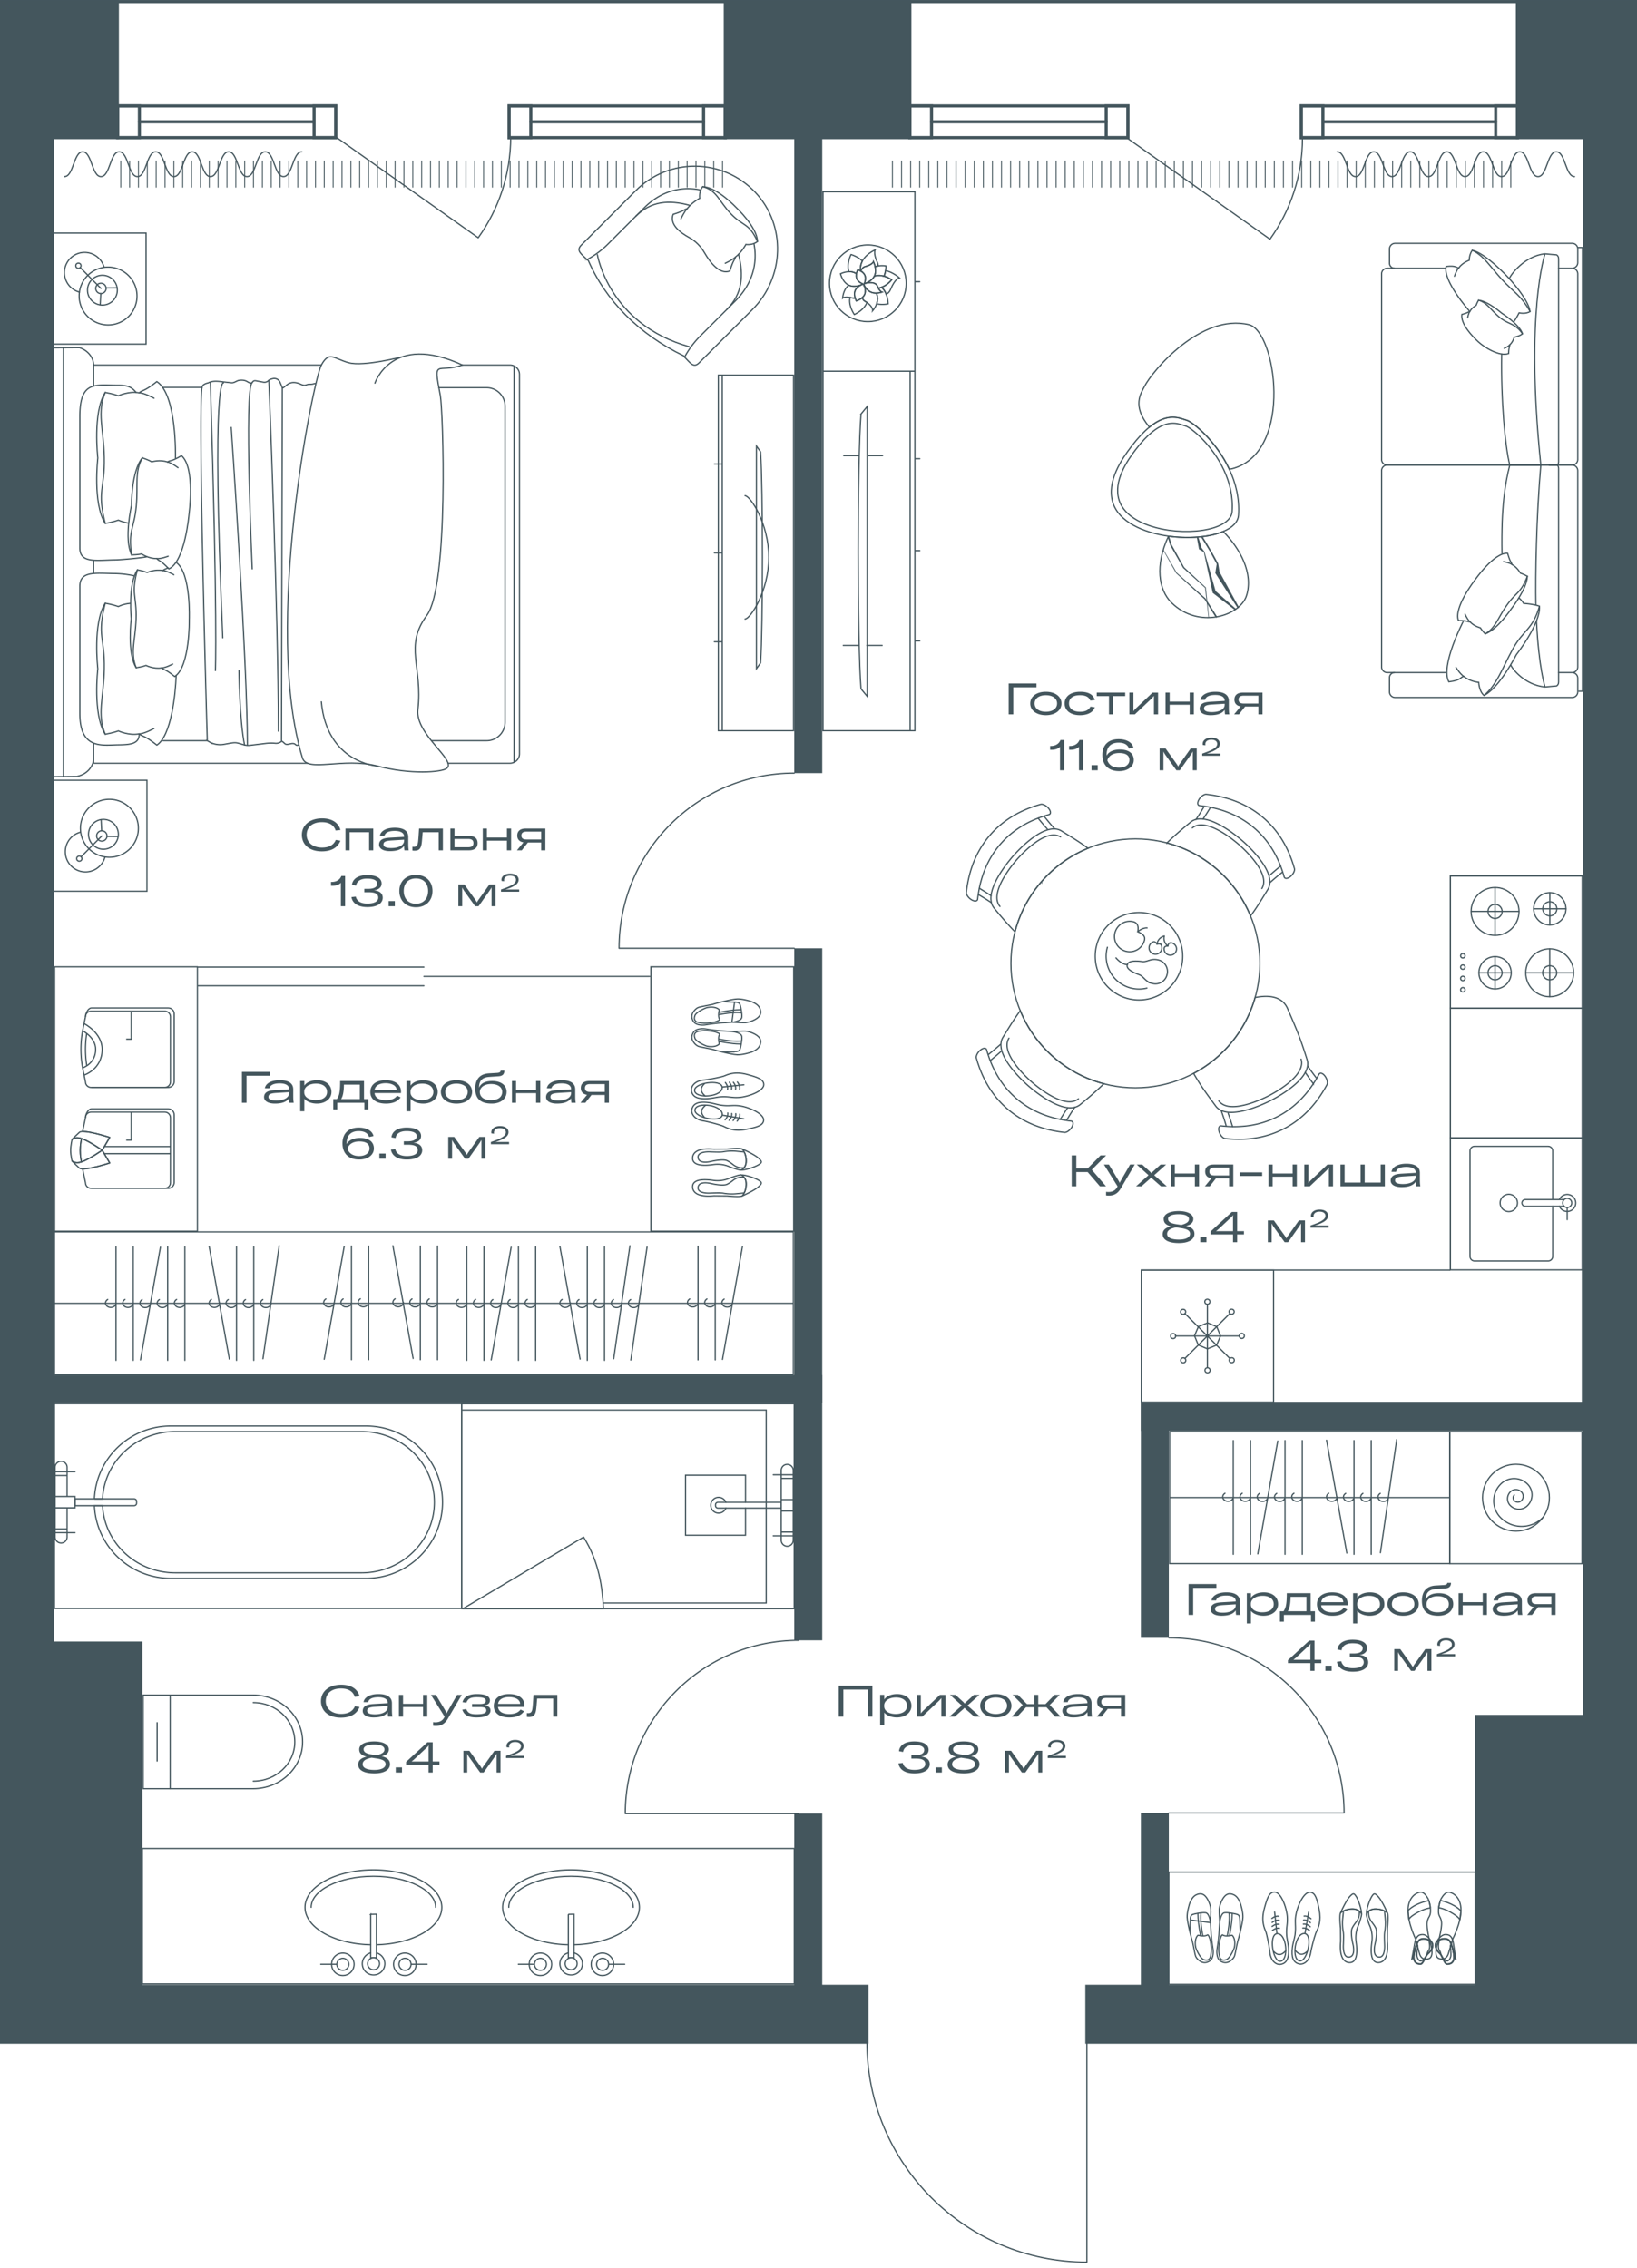 <?xml version="1.0" encoding="UTF-8"?> <svg xmlns="http://www.w3.org/2000/svg" xmlns:xlink="http://www.w3.org/1999/xlink" version="1.1" viewBox="1297.628 0 526.992 730.134"><path fill="none" stroke-width="0" d="M1559.82 730.134v-72.127h-262.192V0h526.992v658.007h-160.199v72.127h-104.6z"></path><path fill="none" stroke-width="0" d="M1530.622 1.007v43.805h60.406V1.007h194.591v43.805h21.602v507.302h-34.7v86.893h-125.5v5.664h-69.801v-5.664h-233.763v-110.5h-28.43V44.812h20.88V1.007h194.715z"></path><clipPath id="a"><path fill="none" stroke-width="0" d="M1559.82 730.134v-72.127h-262.192V0h526.992v658.007h-160.199v72.127h-104.6z"></path></clipPath><g data-name="Layer 15" clip-path="url(#a)"><path d="M1675.518 58.617v1.79h.304v-8.679h-.304v6.89zm61.786 0v-6.889h-.305v8.679h.305v-1.79zm-14.639 0v-6.889h-.304v8.679h.304v-1.79zm23.422 0v-6.889h-.305v8.679h.305v-1.79zm-35.133 0v-6.889h-.304v8.679h.304v-1.79zm2.928 0v-6.889h-.305v8.679h.305v-1.79zm14.638 0v-6.889h-.304v8.679h.305v-1.79zm-11.71 0v-6.889h-.305v8.679h.305v-1.79zm14.638 0v-6.889h-.304v8.679h.304v-1.79zm8.784 0v-6.889h-.305v8.679h.305v-1.79zm2.928 0v-6.889h-.305v8.679h.304v-1.79zm-8.784 0v-6.889h-.305v8.679h.305v-1.79zm-14.639 0v-6.889h-.304v8.679h.304v-1.79zm-32.508 0v1.79h.304v-8.679h-.304v6.89zm20.798 0v-6.889h-.304v8.679h.304v-1.79zm-23.727 0v1.79h.306v-8.679h-.305v6.89zm-5.855 0v1.79h.305v-8.679h-.305v6.89zm2.928 0v1.79h.305v-8.679h-.305v6.89zm8.783 0v1.79h.305v-8.679h-.305v6.89zm14.944 0v-6.889h-.305v8.679h.305v-1.79zm-2.928 0v-6.889h-.305v8.679h.305v-1.79zm-2.928 0v-6.889h-.304v8.679h.304v-1.79zm-5.855 0v-6.889h-.305v8.679h.305v-1.79zm2.928 0v-6.889h-.305v8.679h.305v-1.79zm29.276 0v-6.889h-.305v8.679h.305v-1.79zm-137.905 0v1.79h.304v-8.679h-.304v6.89zm-2.928 0v1.79h.305v-8.679h-.305v6.89zm8.783 0v1.79h.305v-8.679h-.305v6.89zm-2.928 0v1.79h.305v-8.679h-.305v6.89zm193.227 0v1.79h.305v-8.679h-.305v6.89zm-28.972 0v-6.889h-.304v8.679h.304v-1.79zm8.783 0v-6.889h-.304v8.679h.304v-1.79zm17.261 0v1.79h.305v-8.679h-.305v6.89zm-20.188 0v-6.889h-.305v8.679h.305v-1.79zm-8.783 0v-6.889h-.305v8.679h.305v-1.79zm-2.928 0v-6.889h-.305v8.679h.305v-1.79zm8.783 0v-6.889h-.305v8.679h.305v-1.79zm8.782 0v-6.889h-.304v8.679h.304v-1.79zm8.479 0v1.79h.304v-8.679h-.304v6.89zm2.927 0v1.79h.305v-8.679h-.305v6.89zm-8.478 0v-6.889h-.305v8.679h.305v-1.79zm2.928 0v-6.889h-.305v8.679h.305v-1.79zm-356.309 0v1.79h.3v-8.679h-.3v6.89zm22.793 0v1.79h.3v-8.679h-.3v6.89zm45.581 0v1.79h.3v-8.679h-.3v6.89zm-37.035 0v1.79h.3v-8.679h-.3v6.89zm-14.246 0v1.79h.302v-8.679h-.301v6.89zm11.396 0v1.79h.301v-8.679h-.3v6.89zm5.699 0v1.79h.3v-8.679h-.3v6.89zm-19.943 0v1.79h.301v-8.679h-.3v6.89zm-11.395 0v1.79h.3v-8.679h-.3v6.89zm2.848 0v1.79h.301v-8.679h-.3v6.89zm2.849 0v1.79h.3v-8.679h-.3v6.89zm2.85 0v1.79h.3v-8.679h-.3v6.89zm14.244 0v1.79h.3v-8.679h-.3v6.89zm34.186 0v1.79h.301v-8.679h-.3v6.89zm-2.848 0v1.79h.3v-8.679h-.3v6.89zm5.698 0v1.79h.3v-8.679h-.3v6.89zm2.848 0v1.79h.301v-8.679h-.3v6.89zm-11.395 0v1.79h.3v-8.679h-.3v6.89zm-17.094 0v1.79h.301v-8.679h-.3v6.89zm2.849 0v1.79h.3v-8.679h-.3v6.89zm2.849 0v1.79h.301v-8.679h-.3v6.89zm5.698 0v1.79h.3v-8.679h-.3v6.89zm2.849 0v1.79h.301v-8.679h-.3v6.89zm-5.698 0v1.79h.3v-8.679h-.3v6.89zm-25.64 0v1.79h.3v-8.679h-.3v6.89zm-74.072 0v1.79h.301v-8.679h-.3v6.89zm8.547 0v1.79h.3v-8.679h-.3v6.89zm-5.698 0v1.79h.301v-8.679h-.3v6.89zm2.849 0v1.79h.3v-8.679h-.3v6.89zm5.698 0v1.79h.3v-8.679h-.3v6.89zm2.849 0v1.79h.3v-8.679h-.3v6.89zm-17.093 0v1.79h.3v-8.679h-.3v6.89zm-8.547 0v1.79h.3v-8.679h-.3v6.89zm28.488 0v1.79h.301v-8.679h-.3v6.89zm-31.337 0v1.79h.3v-8.679h-.3v6.89zm5.697 0v1.79h.301v-8.679h-.3v6.89zm2.849 0v1.79h.301v-8.679h-.3v6.89zm48.432 0v1.79h.3v-8.679h-.3v6.89zm8.546 0v1.79h.301v-8.679h-.3v6.89zm-11.395 0v1.79h.3v-8.679h-.3v6.89zm-2.849 0v1.79h.301v-8.679h-.3v6.89zm-17.094 0v1.79h.301v-8.679h-.3v6.89zm25.641 0v1.79h.301v-8.679h-.3v6.89zm2.849 0v1.79h.3v-8.679h-.3v6.89zm-25.64 0v1.79h.3v-8.679h-.3v6.89zm11.395 0v1.79h.3v-8.679h-.3v6.89zm-8.547 0v1.79h.301v-8.679h-.3v6.89zm5.698 0v1.79h.3v-8.679h-.3v6.89zm-2.849 0v1.79h.301v-8.679h-.3v6.89zm96.863 0v1.79h.302v-8.679h-.301v6.89zm22.792 0v1.79h.3v-8.679h-.3v6.89zm11.395 0v1.79h.301v-8.679h-.3v6.89zm-14.244 0v1.79h.3v-8.679h-.3v6.89zm-2.849 0v1.79h.3v-8.679h-.3v6.89zm14.245 0v1.79h.3v-8.679h-.3v6.89zm-2.85 0v1.79h.3v-8.679h-.3v6.89zm-2.849 0v1.79h.301v-8.679h-.3v6.89zm-19.942 0v1.79h.3v-8.679h-.3v6.89zm-2.848 0v1.79h.3v-8.679h-.3v6.89zm8.546 0v1.79h.301v-8.679h-.3v6.89zm2.849 0v1.79h.3v-8.679h-.3v6.89zm-5.698 0v1.79h.3v-8.679h-.3v6.89zm-150.992 0v1.79h.3v-8.679h-.3v6.89zm182.331 0v1.79h.3v-8.679h-.3v6.89zm-2.85 0v1.79h.3v-8.679h-.3v6.89zm72.084 0v1.79h.305v-8.679h-.305v6.89zm2.928 0v1.79h.304v-8.679h-.304v6.89zm73.192 0v1.79h.305v-8.679h-.305v6.89zm-2.928 0v1.79h.305v-8.679h-.305v6.89zm-20.492 0v1.79h.304v-8.679h-.305v6.89zm-2.929 0v1.79h.305v-8.679h-.305v6.89zm5.855 0v1.79h.305v-8.679h-.305v6.89zm-8.782 0v1.79h.304v-8.679h-.304v6.89zm-2.928 0v1.79h.305v-8.679h-.305v6.89zm-38.061 0v1.79h.305v-8.679h-.305v6.89zm64.41 0v1.79h.304v-8.679h-.304v6.89zm-29.277 0v1.79h.305v-8.679h-.305v6.89zm23.422 0v1.79h.304v-8.679h-.305v6.89zm2.927 0v1.79h.304v-8.679h-.304v6.89zm-5.856 0v1.79h.305v-8.679h-.305v6.89zm-2.927 0v1.79h.304v-8.679h-.304v6.89zm-38.06 0v1.79h.305v-8.679h-.305v6.89zm-5.855 0v1.79h.304v-8.679h-.304v6.89zm2.927 0v1.79h.305v-8.679h-.305v6.89zm-5.856 0v1.79h.306v-8.679h-.305v6.89zm-2.927 0v1.79h.305v-8.679h-.305v6.89zm14.639 0v1.79h.304v-8.679h-.304v6.89zm8.783 0v1.79h.305v-8.679h-.305v6.89zm2.928 0v1.79h.304v-8.679h-.304v6.89zm-8.783 0v1.79h.304v-8.679h-.304v6.89zm2.927 0v1.79h.305v-8.679h-.305v6.89zm8.783 0v1.79h.305v-8.679h-.305v6.89zm-104.446 0v1.79h.3v-8.679h-.3v6.89zm-190.877 0v1.79h.3v-8.679h-.3v6.89zm-2.849 0v1.79h.3v-8.679h-.3v6.89zm5.698 0v1.79h.3v-8.679h-.3v6.89z" data-name="Радиаторы" fill="#44565d" stroke-width="0"></path><path d="M1318.382 56.858c2.938 0 2.938-7.993 5.875-7.993s2.938 7.993 5.875 7.993c2.938 0 2.938-7.993 5.876-7.993 2.935 0 2.935 7.993 5.87 7.993 2.938 0 2.938-7.993 5.874-7.993 2.938 0 2.938 7.993 5.876 7.993s2.938-7.993 5.877-7.993 2.938 7.993 5.876 7.993c2.939 0 2.939-7.993 5.877-7.993 2.938 0 2.938 7.993 5.875 7.993 2.94 0 2.94-7.993 5.88-7.993 2.941 0 2.941 7.993 5.883 7.993s2.942-7.993 5.884-7.993m409.736 7.993c-2.937 0-2.937-7.993-5.875-7.993s-2.937 7.993-5.875 7.993-2.938-7.993-5.876-7.993c-2.935 0-2.935 7.993-5.87 7.993-2.937 0-2.937-7.993-5.874-7.993-2.938 0-2.938 7.993-5.876 7.993s-2.938-7.993-5.876-7.993-2.938 7.993-5.876 7.993c-2.939 0-2.939-7.993-5.878-7.993-2.937 0-2.937 7.993-5.874 7.993-2.94 0-2.94-7.993-5.88-7.993-2.942 0-2.942 7.993-5.884 7.993s-2.941-7.993-5.883-7.993" data-name="шторы" fill="none" stroke="#44565d" stroke-linecap="round" stroke-miterlimit="10" stroke-width=".4"></path><g data-name="мебель"><path d="M1674.18 460.904h90.14v42.517h-90.14zm90.14 21.259h-90.14" fill="none" stroke="#44565d" stroke-linecap="round" stroke-miterlimit="10" stroke-width=".4"></path><g fill="none" stroke="#44565d" stroke-linecap="round" stroke-miterlimit="10" stroke-width=".4"><path d="M1327.775 180.418v4.149m0 59.453c0 2.881-2.276 5.37-5.459 5.968l-7.731.07V111.992l8.609-.055c2.747.865 4.581 3.167 4.581 5.75v6.566m114.091 121.477h19.926c1.698 0 3.075-1.356 3.075-3.028v-122.15c0-1.672-1.377-3.028-3.075-3.028h-15.288m-118.729 122.015v6.191h68.866m4.437-128.206h-73.303m71.449 5.94c-.522.044-.735.188-1.257.236-.433.04-.877-.013-1.3.089-.272.066-.528.194-.805.238-.616.099-1.21-.227-1.787-.466-1.108-.46-2.42-.608-3.478-.039-.223.12-.43.27-.636.419-.214.155-1.13 1.02-1.376.941-.132-.043-.222-.424-.269-.534l-.529-1.255a2.024 2.024 0 0 0-2.34-1.188c-.567.137-1.09.318-1.284.536a1.888 1.888 0 0 1-1.75.6l-2.226-.412c-1.43-.31-1.047.752-1.818.707-.995-.058-1.267-1.105-3.469-.92l-.17.018c-.939.097-1.662.902-2.601.8l-1.97-.212c-1.833-.197-3.905-.63-5.52.265 0 0-1.994.334-1.994 1.536"></path><path d="M1436.682 238.472h17.623c3.27 0 5.92-2.677 5.92-5.98v-101.69c0-3.302-2.65-5.98-5.92-5.98h-15.386m-88.883 113.65h14.32l.615.35a7.076 7.076 0 0 0 4.757.825l1.793-.32c2.017-.37 2.381-.18 3.791.233l.852.248a4.844 4.844 0 0 0 2.013.151l4.84-.585a14.065 14.065 0 0 1 3.271-.061 2.662 2.662 0 0 0 1.957-.616c.248-.205 1.026.783 1.331.887.485.166 1.013.016 1.512-.102s1.062-.194 1.49.09c.184.122.334.307.545.37.213.064.442-.01.638-.115m-29.405-1.449s-3.043-103.61-1.711-113.648h-12.555m38.427.093-.271 113.874m-46.807-112.349c-1.47-1.79-2.776-2.308-5.735-2.308-7.449 0-12.373-1.596-12.373 10.077v42.345c0 4.989 5.353 3.87 11.39 3.803 2.277-.025 8.666-.679 10.1-.978m-3.912 6.143c-1.508-.378-3.884-.74-6.434-.768-6.036-.067-11.144-.919-11.144 4.07v41.005c0 11.673 7.22 10.135 12.373 10.077 3.846-.043 6.807-.275 6.731-3.541"></path><path d="M1354.347 217.46c-.232 6.209-1.599 19.4-6.218 22.427-4.442-3.492-4.442-2.504-5.694-3.615-3.375.635-6.711-.953-6.711-.953s-1.524.603-4.214 1.08c-4.106-6.35-2.39-21.093-2.39-21.093s-1.716-14.743 2.39-21.093c2.69.476 4.214 1.08 4.214 1.08s1.527-.832 3.826-1.034"></path><path d="M1331.51 236.398c-2.746-6.57-.494-11.69-.306-21 .203-10.024-2.44-10.612.307-21.185m15.696 40.319s-3.111 1.74-4.772 1.74m11.891-55.204c4.85 3.29 4.233 18.453 4.233 18.453s.234 15.18-4.696 18.297c-3.287-2.668-3.297-1.93-4.222-2.777-2.53.43-5.008-.8-5.008-.8s-1.145.431-3.16.752c-3.01-4.8-1.588-15.798-1.588-15.798s-1.144-11.043 1.986-15.736c2.006.391 3.14.862 3.14.862s2.508-1.143 5.025-.625c.58-.5.802-.414 1.66-.863"></path><path d="M1353.587 185.06s-2.31-1.342-3.55-1.364m-8.563 31.297c-1.991-4.947-.26-8.745-.032-15.703.246-7.49-1.723-7.964.43-15.831m11.352 30.344s-2.342 1.26-3.583 1.239m4.46-67.602s.57-20.295-5.972-24.581c-4.442 3.492-4.442 2.504-5.694 3.616-3.375-.635-6.711.952-6.711.952s-1.524-.603-4.213-1.079c-4.107 6.35-2.391 21.093-2.391 21.093s-1.716 14.743 2.39 21.092c2.69-.476 4.214-1.079 4.214-1.079s1.317.627 3.133.935"></path><path d="M1331.51 126.348c-2.746 6.57-.494 11.69-.306 21.001.203 10.023-2.44 10.612.307 21.184m15.696-40.319s-3.111-1.74-4.772-1.74m9.113 22.273c-2.45-.857-5.054-.061-5.054-.061s-1.08-.622-3.034-1.282c-3.567 4.237-3.509 15.362-3.509 15.362s-2.486 10.732.035 15.909c2.033-.046 3.212-.319 3.212-.319s2.343 1.559 4.897 1.474c.837.967.918.234 3.923 3.331 5.202-2.43 6.451-17.539 6.451-17.539s2.093-14.98-2.403-18.904c-3.58 2.08-3.498 1.348-4.518 2.029h0Z"></path><path d="M1351.775 179.085s-2.45.935-3.68.745m-4.635-32.426c-2.577 4.556-1.33 8.61-1.956 15.532-.676 7.453-2.683 7.587-1.518 15.738m14.956-28.092s-2.163-1.646-3.394-1.836m23.012 67.15s.152 15.856 1.802 23.991m-4.288-102.264s5.197 75.77 5.197 102.148m6.892-117.331s3.093 75.681 3.093 112.962m-17.708-112.115s-3.953-3.388-.206 82.047m-2.363 10.562s.75-16.453-1.626-92.627m13.472 59.891s-2.624-57.94-.036-59.971m48.601-8.369s-12.648 3.304-17.523 1.956-6.247-3.877-8.789.748-18.856 84.32-6.098 126.47c1.473 4.868 13.016-.261 24.137 2.643 10.844 2.833 20.64 1.974 22.284.77 3.465-2.535-10.158-10.948-9.234-18.95 1.594-13.804-4.526-20.407 2.863-30.312 7.15-9.588 5.217-66.264 4.356-70.773-2.397-12.547-1.047-6.946 7.118-9.848-22.86-10.541-28.172 5.844-28.172 5.844"></path><path d="M1419.116 246.637s-16.257-.963-18.038-20.688m62.029-107.872v127.312m-145.074-133.452v138.121"></path></g><g fill="none" stroke="#44565d" stroke-linecap="round" stroke-miterlimit="10" stroke-width=".4"><path d="M1314.519 75.047h30.135v35.743h-30.135z"></path><path d="M1323.235 94.056a6.498 6.498 0 1 1 7.889-8.038m-1.004 6.838-6.672-6.724"></path><path d="M1325.92 88.624a9.326 9.326 0 1 0 13.137 13.24 9.326 9.326 0 0 0-13.136-13.24h0Zm8.104 8.167a4.802 4.802 0 1 1-6.764-6.817 4.802 4.802 0 0 1 6.764 6.817Z"></path><circle cx="1330.119" cy="92.856" r="1.67"></circle><circle cx="1322.869" cy="85.548" r=".835"></circle><path d="m1330.072 94.522-.18 3.602m2.03-5.438 3.466-.015"></path></g><g fill="none" stroke="#44565d" stroke-linecap="round" stroke-miterlimit="10" stroke-width=".4"><path d="M1314.804 251.207h30.136v35.743h-30.136z"></path><path d="M1323.52 267.94a6.498 6.498 0 1 0 7.889 8.038m-1.005-6.837-6.671 6.724"></path><path d="M1339.394 273.321a9.326 9.326 0 1 0-13.24-13.136 9.326 9.326 0 0 0 13.24 13.136h0Zm-5.058-1.324a4.802 4.802 0 1 1-6.818-6.764 4.802 4.802 0 0 1 6.818 6.764Z"></path><circle cx="1330.404" cy="269.141" r="1.67"></circle><circle cx="1323.154" cy="276.449" r=".835"></circle><path d="m1330.357 267.475-.18-3.602m2.03 5.437 3.466.016"></path></g><g fill="none" stroke="#44565d" stroke-linecap="round" stroke-miterlimit="10" stroke-width=".4"><path d="M1528.888 120.757h24.182V235.26h-24.182zm1.262 114.503V120.757m0 85.877h-2.549m2.549-28.625h-2.549m2.549-28.626h-2.549"></path><path d="M1537.473 199.308c1.662 0 7.644-8.889 7.644-19.855s-5.982-19.855-7.644-19.855"></path><path d="M1542.47 213.432c.798-11.553.798-56.404 0-67.957l-1.324-1.867v71.69l1.324-1.866v0Z"></path></g><path d="M1315.168 396.62h237.854v45.985h-237.854zm237.854 22.993h-237.854" fill="none" stroke="#44565d" stroke-linecap="round" stroke-miterlimit="10" stroke-width=".4"></path><path d="M1361.43 317.367h72.668m0-3h72.669m-145.337-3h72.668" fill="none" stroke="#44565d" stroke-linecap="round" stroke-linejoin="round" stroke-width=".4"></path><g fill="none" stroke="#44565d" stroke-linecap="round" stroke-miterlimit="10" stroke-width=".4"><path d="M1768.697 200.057s-7.45 14.275-4.657 19.463c4.207-.545 3.6-1.513 4.831-1.747 2.01 1.675 4.797 1.924 4.797 1.924s.099 2.892 1.711 4.208c5.016-2.487 10.412-13.144 10.412-13.144s7.866-10.01 7.433-15.591c-1.956-.71-5.112-.902-5.112-.902s-.428-.895-1.522-1.775"></path><path d="M1775.38 223.905c4.003-3.246 5.912-8.794 9.16-14.773 3.496-6.436 6.502-6.318 8.684-13.962m-26.891 19.7s1.436 2.277 2.538 2.903m1.991-17.583c1.316 1.467 3.33 1.942 3.33 1.942s.493.802 1.551 1.958c3.896-1.348 8.388-8.037 8.388-8.037s5.006-6.281 5.201-10.52c-1.365-.737-2.246-1.008-2.246-1.008s-.992-1.873-2.717-2.781c-.206-.93-.524-.495-1.4-3.595-4.328-.417-10.61 8.711-10.61 8.711s-6.794 8.728-5.227 12.916c3.126.027 2.808.461 3.73.413Z"></path><path d="M1781.658 180.83s1.963.329 2.711.914m-8.626 22.346c3.354-1.923 3.99-4.968 6.903-9.13 3.138-4.48 4.518-3.81 6.686-9.427m-20.06 12.211s.841 1.861 1.59 2.446m28.527 16.347h4.354a1.813 1.813 0 0 0 1.813-1.814V151.55a1.813 1.813 0 0 0-1.813-1.814h-7.409m7.409 66.801c1.001 0 1.813.811 1.813 1.813v4.399a1.813 1.813 0 0 1-1.813 1.813h-56.984a1.813 1.813 0 0 1-1.814-1.813v-4.584c0-.9.73-1.628 1.628-1.628"></path><path d="M1793.658 149.735h-49.448a1.813 1.813 0 0 0-1.813 1.814v63.175c0 1.001.812 1.813 1.813 1.813h18.979"></path><path d="M1781.149 178.135c-.254-15.197 1.011-22.387 2.51-28.4h15.22c.316.188.51.597.51 1.054v68.8c0 .553-.255 1.05-.644 1.256l-3.753.338c-6.503-.652-10.583-5.863-10.98-7.076"></path><path d="M1792.076 194.81c-.187-9.593.152-28.677 1.582-45.075m1.334 71.382s-2.015-6.28-2.722-21.225m-21.744-99.929s-8.506-9.627-7.337-14.18c3.362-.385 3.078.482 4.076.427 1.236-1.683 3.346-2.41 3.346-2.41s-.015-1.89.981-3.218c4.361.964 11.41 8.584 11.41 8.584s6.472 6.719 7.206 11.124c-1.378.926-3.537.435-3.537.435s-.981 1.92-1.66 2.811"></path><path d="M1771.592 80.582c3.724 1.746 5.803 5.309 9.464 9.316 3.94 4.315 5.998 4.89 9.152 10.392m-24.352-11.345s.676-2.04 1.409-2.735m3.543 14.08c.677-1.274 2.026-1.967 2.026-1.967s.209-.657.758-1.665c3.006.273 7.435 4.135 7.435 4.135s5.844 3.688 6.728 6.667c-.84.764-2.657 1.112-2.657 1.112s-.376 1.506-1.442 2.455c.017.697-.286.444-.364 2.802-3.003 1.058-7.86-2.03-9.7-3.73s-5.74-5.606-5.363-8.858c2.218-.57 1.915-.822 2.579-.95h0Z"></path><path d="M1781.89 112.154s1.337-.58 1.766-1.127m-10.064-14.369c2.722.778 3.71 2.83 6.514 5.277 3.018 2.633 5.12 1.913 7.65 5.525m-17.648-5.152s.27-1.47.7-2.018m28.581-13.925h4.354c1.002 0 1.813.812 1.813 1.814v59.743a1.813 1.813 0 0 1-1.813 1.813h-7.409m7.409-63.37a1.813 1.813 0 0 0 1.813-1.813v-4.399a1.813 1.813 0 0 0-1.813-1.813h-56.984a1.813 1.813 0 0 0-1.814 1.813v4.584c0 .9.73 1.628 1.628 1.628"></path><path d="M1793.658 149.735h-49.448a1.813 1.813 0 0 1-1.813-1.813V88.178c0-1.001.812-1.813 1.813-1.813h18.869"></path><path d="M1781.058 113.967c-.254 15.197 1.102 29.756 2.601 35.768h15.22c.316-.187.51-.596.51-1.053v-65.37c0-.552-.255-1.05-.644-1.255l-3.753-.338c-6.502.652-11.023 6.685-11.42 7.898"></path><path d="M1794.992 81.785s-6.404 18.734-1.335 67.95m12.074-70.039h1.332v142.84h-1.194"></path></g><path d="M1666.054 124.432c-1.16 2.295-4.097 6.232 1.595 13.087 6.086-4.965 9.896-2.8 12.05-2.195 1.883.529 9.412 6.603 13.688 15.765.577-.097 1.154-.23 1.727-.415 18.9-6.067 13.217-44.046 4.63-46.125-15.596-3.776-31.195 14.952-33.69 19.883v0Zm7.744 48.191c-.019.04-.042.082-.06.122-4.285 9.254-3.21 17.143 1.061 21.33 8.733 8.56 22.04 4.255 24.107-2.285 2.287-7.233-2.094-15.23-7.49-20.67-4.407 1.855-11.152 2.405-17.618 1.503v0Z" fill="none" stroke="#44565d" stroke-linecap="round" stroke-miterlimit="10" stroke-width=".4"></path><path d="M1667.649 137.52c-1.75 1.428-3.689 3.443-5.831 6.26-2.985 3.923-8.047 11.197-5.94 18.019 1.905 6.167 9.684 9.673 17.92 10.824 6.466.902 13.21.352 17.619-1.503 2.877-1.212 4.76-2.978 4.915-5.26.368-5.442-.928-10.449-2.945-14.771-4.276-9.162-11.805-15.236-13.689-15.765-2.153-.605-5.963-2.77-12.049 2.195Z" fill="none" stroke="#44565d" stroke-linecap="round" stroke-miterlimit="10" stroke-width=".4"></path><path d="M1668.473 139.137c-1.576 1.285-3.32 3.098-5.249 5.633-2.686 3.532-7.242 10.079-5.346 16.218 1.715 5.55 8.716 8.706 16.13 9.741 5.818.813 11.888.318 15.855-1.352 2.59-1.09 4.285-2.68 4.424-4.735.332-4.897-.835-9.403-2.65-13.293-3.848-8.246-10.625-13.712-12.32-14.188-1.938-.545-5.367-2.494-10.844 1.976h0Z" fill="none" stroke="#44565d" stroke-linecap="round" stroke-miterlimit="10" stroke-width=".4"></path><path d="m1695.99 195.69-7.008-10.978-.122-.19.026-.16.438-2.793c.247.614-2.374-4.36-2.312-4.202-.721-1.238-1.814-2.948-2.568-4.188-.172-.268.257-.545.425-.263 1.526 2.352 3.614 6.015 4.924 8.533.02.017.026.097.03.12l.44 2.793-.097-.35 6.255 11.423c.152.266-.264.527-.43.255Z" fill="#44565d" stroke-width="0"></path><path d="m1695.075 196.327-6.915-5.34-.138-.108-.037-.17c.028.016-2.92-13.233-2.793-12.954l-1.46-.837-.109-.063-.031-.172-.66-3.576a.25.25 0 0 1 .486-.119l1.065 3.478-.141-.234 1.003 1.35.03.04 3.627 12.832-.175-.277 6.566 5.764c.236.196-.07.587-.318.386Zm-21.05-23.597.798 2.664c-.129-.264 4.054 7.321 4.022 7.255-.22-.242 6.99 6.525 6.944 6.469l.038.035.005.05 1.02 9.64c.012.103-.157.13-.169.018l-1.121-9.628.043.085-7.1-6.44c-.023-.03-4.116-7.258-4.14-7.29l-.012-.023-.009-.027-.798-2.664c-.094-.303.388-.46.48-.144Z" fill="#44565d" stroke-width="0"></path><path d="M1688.993 198.77a340.781 340.781 0 0 1-3.561-5.796l-9.189-8.423c-.041-.025-4.208-7.527-4.239-7.563-.05-.089.091-.185.148-.084-.009-.01 4.383 7.602 4.274 7.446l9.281 8.32a366.59 366.59 0 0 1 3.71 5.836c.169.266-.253.544-.424.265Z" fill="#44565d" stroke-width="0"></path><g fill="none" stroke="#44565d" stroke-linecap="round" stroke-miterlimit="10" stroke-width=".4"><path d="m1539.831 99.673-17.154 17.155c-1.8 1.799-2.867-.05-4.666-1.849l-.28-.404c-14.419-6.967-25.096-17.795-30.717-30.717l-.404-.28c-1.8-1.798-3.648-2.867-1.849-4.666l17.55-17.548c10.646-10.648 28.02-10.468 38.44.54 10.043 10.609 9.41 27.44-.92 37.77h0Z"></path><path d="M1540.35 78.494c1.314 6.729-.826 13.23-5.968 18.37l-11.342 11.343a28.839 28.839 0 0 0-5.03 6.772h0m-31.4-31.4h0a28.84 28.84 0 0 0 6.772-5.03l11.647-11.647c5.097-5.097 11.455-7.1 18.072-5.739"></path><path d="M1519.6 66.099c-6.651-1.807-12.38-1.387-17.328 3.56m29.372 29.944c4.98-4.98 5.488-10.979 3.736-17.724"></path><path d="M1518.828 67.2c1.63-2.102 4.065-3.358 4.065-3.358s-.375-2.061.936-3.725c4.628.085 10.872 6.77 10.872 6.77s6.688 6.247 6.773 10.874c-1.665 1.311-3.727.935-3.727.935s-1.256 2.434-3.359 4.065c-.28 1.105-.646.739-1.807 4.491-3.256 1.268-6.301-2.684-8.128-5.826-1.202-2.068-2.893-3.822-4.994-4.966-2.855-1.556-6.38-4.219-5.122-7.452 3.752-1.16 3.386-1.527 4.49-1.807h0Z"></path><path d="M1531.103 84.755s2.367-1.075 3.285-1.994m-10.558-22.644c4.46 1.036 5.197 4.581 8.974 8.593 4.066 4.318 5.96 2.917 8.67 9.052m-24.64-7.276s1.075-2.367 1.993-3.286m-28.889 14.793s3.673 22.45 29.658 29.658"></path></g><g fill="none" stroke="#44565d" stroke-linecap="round" stroke-miterlimit="10" stroke-width=".4"><path d="M1562.573 61.745h29.58V235.26h-29.58zm28.037 57.769v115.539m-28.037-115.539h29.596m1.559 57.769h-1.56m-.015-29.601h1.575m-1.559 58.661h1.559m-1.575-115.639h1.56"></path><circle cx="1577.008" cy="91.209" r="12.343"></circle><path d="M1571.592 81.954s2.164.591 3.656 2.092c-.114.213-.22.433-.307.666-.306.825-.384 1.68-.346 2.482-.452-.241-.822-.35-.822-.35s-.306.57-.439 1.306a3.494 3.494 0 0 0-.578-.34c-.59-.273-1.225-.353-1.831-.334-.87-2.538.667-5.522.667-5.522Zm-.333 13.821c.208.038.429.084.672.147.368.096.698.093.995.018.161.557.363.94.363.94s1.078-.305 1.913-1.051c.15.481.405.886.82 1.127.254.147.474.293.68.437-.93 2.537-4.052 3.868-4.052 3.868s-1.983-2.821-1.391-5.486h0Zm10.945-6.844c-.718-.194-1.533-.3-2.37-.174a5.16 5.16 0 0 0-.755.179c.022-.044.047-.086.068-.132.449-.97.383-2.07.197-2.946 1.69-.54 3.475-.239 3.475-.239s.075 1.729-.615 3.312Z"></path><path d="M1581.416 92.495c1.972-.711 3.27-2.423 3.27-2.423s-1.042-.75-2.48-1.14c.269-.62.423-1.262.508-1.814 2.402.468 4.49 2.365 4.49 2.365s-1.378.044-2.864 3.675c-.337.825-.837 1.31-1.426 1.557-.315-.803-.787-1.61-1.498-2.22Z"></path><path d="M1579.722 94.368c1.01-.016 1.813-.318 1.813-.318s-.559-.165-1.143-1.297l.04-.004c.342-.052.67-.14.98-.253 2.105 1.807 2.13 5.341 2.13 5.341s-1.841.404-3.702-.017c.356-1.01.495-2.243-.118-3.452Zm-8.847-2.516.02-.013c1.365.63 2.98.247 3.874-.061-.637.318-1.456.872-1.824 1.73-.354.824-.216 1.756-.02 2.431a1.978 1.978 0 0 1-.994-.017c-2.366-.613-3.032.058-3.032.058s.174-2.852 1.976-4.128h0Z"></path><path d="M1575.2 95.831a2.95 2.95 0 0 0 .769-1.027c.491-1.146.035-2.5-.21-3.082.294.593 1.004 1.773 2.206 2.316.583.264 1.202.34 1.76.33 1.411 2.783-1.178 5.7-1.178 5.7s.27-1.489-2.525-3.112c-.415-.241-.673-.644-.822-1.125v0Zm-7.004-7.685s2.556-1.263 4.56-.336c.208.096.398.215.577.345-.089.497-.099 1.067.12 1.59.402.96 1.459 1.487 1.985 1.697l.016.06s-2.556 1.263-4.56.336c-2.005-.927-2.698-3.692-2.698-3.692h0Zm7.87.505c-.259-.618-.789-1.055-1.274-1.345.17-.697.586-1.27 1.423-1.5 2.351-.65 2.596-1.562 2.596-1.562s1.263 2.556.336 4.56c-.719 1.555-2.539 2.319-3.322 2.584.2-.44.681-1.686.24-2.737Z"></path><path d="M1574.596 87.195c-.04-.802.038-1.657.345-2.483 1.061-2.856 4.41-4.246 4.41-4.246s-.628 1.137.702 3.951c.196.414.278.82.275 1.215-.323.05-.655.123-.984.227a7.664 7.664 0 0 0-.533-1.615s-.245.913-2.596 1.562c-.837.23-1.25.805-1.42 1.502a4.815 4.815 0 0 0-.2-.113h0Zm1.149 4.357s.053-.098.125-.264c.864-.23 3.576-.801 4.265.9.665 1.646 1.4 1.862 1.4 1.862s-1.93.73-3.57-.012c-1.355-.612-2.086-2.034-2.3-2.511.051.017.08.025.08.025Z"></path><path d="M1576.415 91.16c.857-.368 2.066-1.067 2.665-2.227.243-.076.494-.137.754-.176 2.515-.376 4.853 1.315 4.853 1.315s-1.74 2.3-4.255 2.677l-.04.004a6.775 6.775 0 0 1-.257-.564c-.577-1.426-2.578-1.256-3.72-1.028Zm-3.47 2.347c.553-1.29 2.124-1.892 2.562-2.038.068.026.126.047.166.06.189.4.854 1.972.296 3.275-.646 1.505-2.68 2.076-2.68 2.076s-.99-1.868-.344-3.373Z"></path><path d="M1576.066 88.651c-.545-1.3-2.293-1.807-2.293-1.807s-.865 1.601-.32 2.901 2.292 1.807 2.292 1.807.865-1.6.32-2.901Z"></path></g><path d="M1574.81 133.292c-1.204 15.043-1.204 73.44 0 88.483l1.996 2.43v-93.343l-1.997 2.43Zm-5.581 13.422h4.947m2.63 0h4.947m-12.659 61.078h4.947m2.63 0h4.947m-246.643 193.605v36.587m5.543-36.587v36.587m8.752-36.438-6.415 36.289m8.751-36.438v36.587m5.543-36.587v36.587m7.811-36.694 6.505 36.28m2.315-36.173v36.587m5.543-36.587v36.587m8.187-36.907-5.227 36.39m-47.308-17.95c0 .785-.759 1.42-1.694 1.42s-1.694-.635-1.694-1.42c0-.48.284-.905.72-1.162m8.211 1.162c0 .785-.758 1.42-1.694 1.42s-1.694-.635-1.694-1.42c0-.48.285-.905.72-1.162m8.212 1.207c0 .784-.759 1.42-1.694 1.42s-1.694-.636-1.694-1.42c0-.481.284-.906.72-1.163m8.212 1.163c0 .784-.759 1.42-1.695 1.42s-1.694-.636-1.694-1.42c0-.481.285-.906.72-1.163m8.212 1.118c0 .785-.758 1.42-1.694 1.42s-1.694-.635-1.694-1.42c0-.48.284-.905.72-1.162m13.868 1.162c0 .785-.759 1.42-1.694 1.42s-1.695-.635-1.695-1.42c0-.48.285-.905.721-1.162m8.099 1.207c0 .784-.759 1.42-1.695 1.42s-1.694-.636-1.694-1.42c0-.481.285-.906.72-1.163m8.212 1.163c0 .784-.758 1.42-1.694 1.42s-1.694-.636-1.694-1.42c0-.481.285-.906.72-1.163m8.242 1.163c0 .784-.759 1.42-1.694 1.42s-1.695-.636-1.695-1.42c0-.481.285-.906.721-1.163m140.105-17.162v36.587m5.543-36.587v36.587m8.751-36.438-6.414 36.289m-7.88-18.318c0 .785-.759 1.42-1.694 1.42s-1.695-.635-1.695-1.42c0-.48.285-.905.72-1.162m8.212 1.162c0 .785-.758 1.42-1.694 1.42s-1.694-.635-1.694-1.42c0-.48.285-.905.72-1.162m8.211 1.207c0 .784-.758 1.42-1.693 1.42s-1.695-.636-1.695-1.42c0-.481.285-.906.72-1.163m-82.872-16.842v36.587m5.543-36.587v36.587m8.751-36.438-6.415 36.289m8.751-36.438v36.587m5.544-36.587v36.587m7.811-36.694 6.505 36.28m2.314-36.173v36.587m5.544-36.587v36.587m8.188-36.907-5.229 36.39m10.743-35.971-5.23 36.39m-52.82-18.369c0 .785-.759 1.42-1.695 1.42s-1.694-.635-1.694-1.42c0-.48.285-.905.72-1.162m8.212 1.162c0 .785-.758 1.42-1.694 1.42s-1.694-.635-1.694-1.42c0-.48.284-.905.72-1.162m8.212 1.207c0 .784-.759 1.42-1.695 1.42s-1.694-.636-1.694-1.42c0-.481.285-.906.72-1.163m8.212 1.163c0 .784-.758 1.42-1.694 1.42s-1.694-.636-1.694-1.42c0-.481.285-.906.72-1.163m8.212 1.118c0 .785-.759 1.42-1.695 1.42s-1.694-.635-1.694-1.42c0-.48.285-.905.72-1.162m13.868 1.162c0 .785-.758 1.42-1.694 1.42s-1.694-.635-1.694-1.42c0-.48.285-.905.72-1.162m8.099 1.207c0 .784-.758 1.42-1.694 1.42s-1.694-.636-1.694-1.42c0-.481.285-.906.72-1.163m8.212 1.163c0 .784-.759 1.42-1.694 1.42s-1.695-.636-1.695-1.42c0-.481.285-.906.721-1.163m8.241 1.163c0 .784-.758 1.42-1.694 1.42s-1.694-.636-1.694-1.42c0-.481.285-.906.72-1.163m8.182 1.163c0 .784-.759 1.42-1.694 1.42s-1.694-.636-1.694-1.42c0-.481.284-.906.72-1.163m-92.233-17.066-6.415 36.29m8.751-36.439v36.587m5.544-36.587v36.587m7.811-36.694 6.505 36.28m2.314-36.173v36.587m5.544-36.587v36.587m-33.262-18.422c0 .784-.758 1.42-1.694 1.42s-1.694-.636-1.694-1.42c0-.48.285-.906.72-1.163m8.212 1.163c0 .784-.759 1.42-1.694 1.42s-1.694-.636-1.694-1.42c0-.48.284-.906.72-1.163m8.212 1.119c0 .784-.759 1.42-1.695 1.42s-1.694-.636-1.694-1.42c0-.481.285-.906.72-1.163m13.868 1.163c0 .784-.758 1.42-1.694 1.42s-1.694-.636-1.694-1.42c0-.481.285-.906.72-1.163m8.099 1.207c0 .784-.758 1.42-1.694 1.42s-1.694-.636-1.694-1.42c0-.48.285-.906.72-1.163m8.212 1.163c0 .784-.759 1.42-1.694 1.42s-1.695-.636-1.695-1.42c0-.48.285-.906.72-1.163m258.843 45.603v36.638m5.551-36.638v36.638m8.763-36.489-6.423 36.34m8.763-36.489v36.638m5.551-36.638v36.638m7.823-36.745 6.513 36.33m2.317-36.223v36.638m5.552-36.638v36.638m8.198-36.958-5.235 36.439m-47.373-17.974c0 .786-.76 1.423-1.696 1.423s-1.697-.637-1.697-1.423c0-.481.285-.907.722-1.164m8.222 1.164c0 .786-.76 1.423-1.696 1.423s-1.697-.637-1.697-1.423c0-.481.285-.907.722-1.164m8.223 1.209c0 .785-.76 1.422-1.697 1.422s-1.697-.637-1.697-1.422c0-.482.286-.907.722-1.165m8.223 1.165c0 .785-.76 1.422-1.697 1.422s-1.696-.637-1.696-1.422c0-.482.285-.907.721-1.165m8.223 1.12c0 .786-.76 1.423-1.697 1.423s-1.696-.637-1.696-1.423c0-.481.285-.907.721-1.164m13.887 1.164c0 .786-.76 1.423-1.697 1.423s-1.696-.637-1.696-1.423c0-.481.285-.907.722-1.164m8.109 1.209c0 .785-.759 1.422-1.696 1.422s-1.697-.637-1.697-1.422c0-.482.286-.907.722-1.165m8.223 1.165c0 .785-.76 1.422-1.697 1.422s-1.696-.637-1.696-1.422c0-.482.285-.907.721-1.165m8.253 1.165c0 .785-.76 1.422-1.697 1.422s-1.696-.637-1.696-1.422c0-.482.285-.907.721-1.165m-68.058 121.937h98.619v36.102h-98.62z" fill="none" stroke="#44565d" stroke-linecap="round" stroke-miterlimit="10" stroke-width=".4"></path><g fill="none" stroke="#44565d" stroke-miterlimit="10" stroke-width=".4"><path d="M1687.423 614.654c-.053-.476-.158-1-.31-1.445-.397-1.16-1.364-3.649-3.262-3.47-1.9.18-2.614 1.692-3.044 2.595-.41.858-1.073 3.504-1.002 4.956l.003.03c.145 2.281 1.422 6.94 1.663 7.666.241.725.802 4.207 1.057 4.832.408.996 1.528 1.699 1.877 1.849.348.15 1.382.526 2.643-.298 1.455-.951 1.11-3.608 1.11-3.608l-.032-.264c-.202-1.208-.636-4.04-.688-6.365-.064-.647-.126-1.728-.151-2.133 0 0 .19-3.87.136-4.345Zm-6.686 3.483 6.55.862c-.076-.635-.412-3.058-1.596-3.183-1.4-.147-3.834.465-4.066.554-.354.136-.794.304-.817 1.768-.023 1.455-.14 3.84-.142 3.859"></path><path d="M1684.131 623.24c-.514-.062-.74-.315-.98-.05-.986 1.089-.761 3.19-.59 3.81.234.84 1.467 3.486 2.537 3.897 1.038.398 1.518.065 1.75-.14.327-.29.458-.545.646-1.826.221-1.504.007-2.617-.226-4.06-.081-.496-.397-1.502-.721-1.867-.264-.296-.217.5-2.416.236Z"></path><path d="M1683.29 616.078s-.2 1.733.841 7.162m.149-7.39s-.484 1.942.564 7.426m5.43-4.277c-.025.405-.087 1.486-.152 2.133-.052 2.324-.485 5.157-.687 6.365l-.032.264s-.345 2.657 1.11 3.608c1.26.824 2.294.448 2.643.298.348-.15 1.469-.853 1.876-1.85.256-.624.817-4.105 1.057-4.831.242-.726 1.519-5.385 1.664-7.666l.002-.03c.071-1.452-.592-4.098-1.001-4.956-.43-.903-1.145-2.416-3.044-2.594-1.899-.18-2.866 2.31-3.262 3.47-.152.445-.257.968-.31 1.444s.136 4.345.136 4.345Zm6.55-.862.07 3.86c0-.02-.118-2.404-.141-3.859-.024-1.464-.464-1.632-.817-1.768-.233-.09-2.666-.7-4.067-.554-1.184.125-1.52 2.548-1.595 3.183"></path><path d="M1691.014 623.004c-.324.365-.64 1.371-.721 1.867-.234 1.443-.448 2.556-.227 4.06.189 1.281.32 1.536.647 1.826.231.205.712.538 1.75.14 1.07-.41 2.303-3.057 2.536-3.897.171-.62.397-2.721-.59-3.81-.239-.265-.465-.012-.98.05-2.198.265-2.152-.532-2.416-.236Z"></path><path d="M1694.27 616.078s.201 1.733-.84 7.162m-.149-7.39s.484 1.942-.564 7.426"></path></g><g fill="none" stroke="#44565d" stroke-linejoin="round" stroke-width=".4"><path d="M1735.944 616.26c.004.042.007.12.004.164-.051.725-.813 2.992-.973 3.343a9.694 9.694 0 0 0-.789 5.41c.409 2.811.51 6.694-2.043 6.694-1.563 0-3.43-1.245-2.932-6.837l-.033-4.243s-.393-3.673-.055-4.799"></path><path d="M1732.768 614.614c-1.197.047-2.052.345-2.64.65l-.239 2.429a15.722 15.722 0 0 0 .207 4.51l.046.64c.046.641-.048 3.275-.048 3.275s-.298 3.98 1.641 3.99c2.36.01 1.588-3.629 1.427-4.25-.129-.498-.833-3.816-.234-5.091.3-.637.83-1.377 1.287-1.957.682-.869 1.082-1.945 1.02-3.048a2.687 2.687 0 0 0-.072-.488c-.482-.375-1.226-.706-2.394-.66Z"></path><path d="M1735.944 616.26s-.579-1.749-3.176-1.646c-2.597.103-3.645 1.379-3.645 1.379s1.765-3.989 2.972-5.313c1.206-1.324 1.44-1.132 2.103-.125.662 1.006 1.779 4.108 1.746 5.704Zm1.572 0c-.004.042-.007.12-.004.164.051.725.813 2.992.973 3.343a9.694 9.694 0 0 1 .788 5.41c-.408 2.811-.51 6.694 2.044 6.694 1.563 0 3.43-1.245 2.932-6.837l.032-4.243s.394-3.673.055-4.799"></path><path d="M1743.364 622.203c.286-1.486.355-3.005.207-4.51l-.24-2.428c-.588-.306-1.442-.604-2.64-.651-1.168-.046-1.912.285-2.394.66-.036.148-.062.31-.072.488-.062 1.103.338 2.18 1.02 3.048.457.58.987 1.32 1.287 1.957.599 1.275-.105 4.593-.234 5.09-.16.622-.932 4.261 1.427 4.25 1.94-.009 1.641-3.99 1.641-3.99s-.094-2.633-.048-3.273l.047-.641Z"></path><path d="M1737.516 616.26s.579-1.749 3.176-1.646c2.597.103 3.645 1.379 3.645 1.379s-1.766-3.989-2.972-5.313c-1.206-1.324-1.44-1.132-2.103-.125-.662 1.006-1.779 4.108-1.746 5.704Z"></path></g><g fill="none" stroke="#44565d" stroke-linecap="round" stroke-linejoin="round" stroke-width=".4"><path d="M1709.732 632.452c-1.454.106-3.108-1.283-3.311-4.066-.056-.754-.672-4.344-1.195-6.167a7.044 7.044 0 0 0-.222-.6c-.477-1.187-1.365-3.398-.368-7.093.88-3.26 1.531-5.247 3.154-5.365 2.224-.163 4.034 5.084 4.239 7.882.089 1.214.002 2.023-.09 2.879-.096.893-.195 1.816-.087 3.292.03.426.137 1.035.25 1.68.14.805.286 1.638.326 2.319.194 3.307-.59 4.917-2.541 5.221-.05.008-.103.014-.155.018h0Z"></path><path d="m1707.96 615.566.73 6.989c-2.66.38-1.343 9.063 1.12 8.883 2.784-.203 2.127-9.158-1.12-8.883"></path><path d="M1707.069 617.66c.096-.041 1.094-.945 2.276-.7m-2.182 1.986c.097-.04 1.094-.945 2.276-.699m-2.302 1.995c.097-.04 1.095-.945 2.277-.699m-2.182 1.985c.096-.04 1.094-.944 2.276-.698m2.048 7.223c-.104.01-1.751 2.543-3.854.281m8.334 4.002c1.444.2 3.186-1.076 3.572-3.84.104-.748.955-4.29 1.597-6.076.057-.157.151-.354.26-.582.555-1.154 1.586-3.303.834-7.055-.664-3.31-1.183-5.336-2.794-5.56-2.21-.31-4.36 4.808-4.748 7.586-.168 1.206-.135 2.018-.1 2.878.038.898.076 1.825-.129 3.291-.059.423-.205 1.024-.36 1.66-.193.794-.393 1.616-.477 2.293-.411 3.287.265 4.945 2.192 5.376.05.012.101.021.154.028h0Z"></path><path d="m1718.915 615.602-1.19 6.926c2.63.555.745 9.133-1.701 8.791-2.764-.386-1.52-9.278 1.702-8.79"></path><path d="M1719.666 617.75c-.094-.047-1.03-1.015-2.226-.847m2.047 2.125c-.094-.047-1.03-1.015-2.225-.847m2.166 2.141c-.094-.046-1.03-1.014-2.226-.846m2.048 2.124c-.095-.047-1.031-1.014-2.227-.847m-2.518 7.073c.103.018 1.58 2.653 3.828.535"></path></g><g fill="none" stroke="#44565d" stroke-linejoin="round" stroke-width=".4"><path d="M1754.77 609.204c-1.197.205-3.715 1.515-3.868 5.636-.15 4.04 2.397 9.323 2.397 9.323l1.287 4.738s.437 2.45 2.927 1.743c2.375-.674.21-6.318.21-6.318s-.538-2.531-.624-3.637c-.085-1.097-.261-2.14.657-3.67.917-1.53.043-4.955-.399-5.736-.47-.832-1.39-2.284-2.587-2.079Z"></path><path d="m1750.924 615.098.277 2.842s.26-.526 1.028-1.08c2.86-2.063 5.472-2.605 5.775-2.526.303.08-.381-2.405-.381-2.405s-4.136.662-6.7 3.17Zm6.538 13.883c-.333.188-.678.876-1.011 1.541-.47.937-.954 1.906-1.558 1.897-1.176-.016-1.915-.579-2.136-1.627a3.742 3.742 0 0 1-.069-.887c.05-1.54.788-3.927 1.581-5.106.374-.555 1.247-.787 2.28-.606.976.17 2.064.75 2.292 1.66a2.9 2.9 0 0 1 .018.076c.336 1.594-1.316 2.987-1.397 3.052Zm-2.567 3.302c.518.007 1.004-.965 1.434-1.822.358-.715.696-1.39 1.056-1.592.017-.014 1.712-1.435 1.323-2.982-.212-.85-1.25-1.396-2.183-1.56-.964-.168-1.805.046-2.142.548-.782 1.161-1.51 3.515-1.558 5.035-.01.312.012.6.065.854.21.992.885 1.503 2.005 1.519Z"></path><path d="M1757.581 624.63s.674 2.32-.003 3.258c-.676.938-.312.917-.75 1.733-.621 1.157-1.571 1.81-1.987 1.723-.416-.087-.83-.695-1-1.344-.168-.648.041-2.592.22-3.326.055-.22-.238-.907-.238-.907s-.264.677-.5 1.486c-.316 1.086-.622 2.447-.559 3.082.11 1.107.539 1.594.997 1.764.457.17 1.289.454 1.646-.001s1.3-2.246 1.429-2.456c.129-.21.648-.812 1.09-1.223.442-.411 1.154-1.645.83-2.65-.325-1.003-1.075-1.086-1.174-1.14Z"></path><path d="m1752.125 630.836 1.004-5.492s.327-1.977 1.544-2.362 1.82.061 2.225.326c.406.264 1.146 1.075 1.291 1.445l.145.37s-1.135-.906-2.027-.895c-.892.01-1.764-.057-2.42 1.394-.722 1.591-1.13 4.286-1.13 4.286l-.632.928Zm12.129-21.61c1.191.236 3.674 1.612 3.718 5.735.043 4.042-2.642 9.257-2.642 9.257l-1.41 4.703s-.503 2.436-2.973 1.665c-2.356-.736-.044-6.321-.044-6.321s.605-2.516.72-3.62c.115-1.095.318-2.132-.56-3.685-.876-1.554.088-4.955.55-5.725.492-.819 1.45-2.246 2.641-2.01Z"></path><path d="m1767.944 615.22-.352 2.832s-.246-.532-1-1.106c-2.805-2.138-5.401-2.748-5.706-2.677-.305.071.445-2.395.445-2.395s4.116.77 6.613 3.345Zm-8.218 10.617.02-.075c.252-.904 1.354-1.454 2.335-1.6 1.037-.153 1.904.102 2.263.666.761 1.2 1.437 3.605 1.446 5.147.002.323-.03.62-.092.884-.25 1.042-1.002 1.585-2.179 1.57-.603-.007-1.063-.988-1.507-1.937-.316-.674-.642-1.37-.97-1.567-.08-.068-1.694-1.504-1.316-3.088Zm5.839 4.99c.06-.253.09-.54.088-.851-.008-1.521-.674-3.893-1.425-5.075-.324-.51-1.159-.747-2.127-.603-.937.138-1.988.656-2.224 1.5-.429 1.538 1.228 3.002 1.245 3.017.354.211.675.895 1.014 1.619.406.868.867 1.853 1.385 1.86 1.12.013 1.808-.48 2.044-1.467Z"></path><path d="M1761.037 624.572s-.735 2.301-.083 3.257c.652.955.289.925.705 1.752.59 1.173 1.523 1.852 1.94 1.776.419-.077.849-.674 1.035-1.318.186-.643.028-2.593-.133-3.33-.048-.222.263-.901.263-.901s.246.684.46 1.498c.288 1.094.558 2.463.478 3.096-.138 1.104-.58 1.58-1.042 1.737-.462.158-1.3.42-1.646-.044-.345-.464-1.24-2.28-1.363-2.493-.124-.214-.627-.829-1.058-1.251-.43-.423-1.11-1.676-.76-2.67.352-.996 1.103-1.059 1.204-1.11Z"></path><path d="m1766.328 630.92-.859-5.517s-.274-1.985-1.48-2.401c-1.207-.417-1.821.013-2.234.266-.412.254-1.174 1.045-1.329 1.41l-.154.367s1.158-.876 2.05-.842c.891.035 1.764-.01 2.383 1.458.679 1.61 1.016 4.314 1.016 4.314l.607.945Z"></path></g><path fill="none" stroke="#44565d" stroke-linecap="round" stroke-miterlimit="10" stroke-width=".4" d="M1507.155 311.271h45.985v85.127h-45.985zm-191.959 0h45.985v85.127h-45.985z"></path><g fill="none" stroke="#44565d" stroke-linejoin="round" stroke-width=".4"><path d="M1327.057 382.593h24.768c1.04 0 1.883-.857 1.883-1.913v-21.755c0-1.057-.843-1.914-1.883-1.914h-24.768c-1.04 0-1.911 1.784-1.911 2.84"></path><path d="m1325.146 359.851-.923 4.46c2.64-.085 8.726 1.9 8.726 1.9s-1.37 2.348-2.413 4.109c1.044 1.76 2.413 4.108 2.413 4.108s-6.085 1.986-8.726 1.901l.923 4.46c0 .996.808 1.804 1.805 1.804h23.734c.997 0 1.805-.808 1.805-1.805v-20.937c0-.996-.808-1.805-1.805-1.805h-23.734c-.997 0-1.805.809-1.805 1.805Zm6.061 11.594h21.283m-21.283-2.295h21.283"></path><path d="M1339.88 358.046v9.031h-1.633m-14.805 3.259c0 1.455.22 2.845.401 3.746 1.324-.431 3.32-1.483 6.57-3.68.002-.021.016-.046.016-.066 0-.032-.021-.072-.029-.107-3.223-2.178-5.213-3.23-6.535-3.665-.184.972-.423 2.476-.423 3.772Z"></path><path d="M1320.83 373.815c1.306.66 2.207 1.591 9.707-3.495a842.238 842.238 0 0 1 2.412 4.108s-8.527 2.788-9.782 1.63c-1.367-1.26-2.337-2.243-2.337-2.243Z"></path><path d="M1320.83 366.825s-.464 1.959-.464 3.503c0 1.805.464 3.487.464 3.487.727.367 1.331.815 3.013.267-.18-.9-.401-2.29-.401-3.746 0-1.296.239-2.8.423-3.772-1.7-.56-2.305-.108-3.035.26Z"></path><path d="M1320.83 366.825c1.306-.66 2.207-1.592 9.707 3.495 1.043-1.761 2.412-4.109 2.412-4.109s-8.527-2.788-9.782-1.63c-1.367 1.261-2.337 2.244-2.337 2.244Z"></path></g><g fill="none" stroke="#44565d" stroke-linejoin="round" stroke-width=".4"><path d="M1327.057 350.103h24.768c1.04 0 1.883-.856 1.883-1.913v-21.755c0-1.057-.843-1.913-1.883-1.913h-24.768c-1.04 0-1.911 1.783-1.911 2.84"></path><path d="M1350.685 325.557c.997 0 1.805.808 1.805 1.805v20.936c0 .997-.808 1.805-1.805 1.805h-23.735a1.805 1.805 0 0 1-1.804-1.805l-.782-3.779a33.015 33.015 0 0 1 0-13.378l.782-3.78c0-.996.808-1.804 1.804-1.804h23.735Z"></path><path d="M1325.573 343.137a33.015 33.015 0 0 1-.03-10.405"></path><path d="M1324.204 343.818s4.216-1.298 4.216-5.97c0-3.893-4.216-5.99-4.216-5.99"></path><path d="M1324.646 346.155s5.864-1.805 5.864-8.304c0-5.414-5.864-8.33-5.864-8.33m15.234-3.964v9.03h-1.633"></path></g><g fill="none" stroke="#44565d" stroke-miterlimit="10" stroke-width=".4"><path d="M1537.594 329.254a7.163 7.163 0 0 0 1.445-.31c1.16-.397 3.648-1.364 3.47-3.262-.18-1.9-1.692-2.614-2.595-3.045-.858-.409-3.504-1.072-4.957-1.001l-.03.003c-2.28.145-6.939 1.422-7.665 1.663-.726.24-4.208.802-4.832 1.057-.996.408-1.7 1.528-1.85 1.877-.15.348-.526 1.382.299 2.643.95 1.454 3.608 1.109 3.608 1.109l.263-.031c1.208-.202 4.041-.636 6.365-.688.648-.065 1.729-.127 2.134-.151 0 0 3.869.19 4.345.136Zm-3.483-6.686-.862 6.55c.635-.076 3.058-.412 3.182-1.596.147-1.401-.464-3.834-.553-4.067-.136-.353-.305-.793-1.768-.816-1.456-.023-3.84-.14-3.86-.142"></path><path d="M1529.007 325.962c.062-.515.315-.74.05-.98-1.088-.986-3.19-.761-3.81-.59-.84.234-3.486 1.467-3.896 2.537-.398 1.038-.066 1.518.14 1.75.29.326.544.458 1.826.646 1.504.22 2.617.007 4.059-.226.496-.081 1.503-.397 1.867-.721.297-.264-.5-.218-.236-2.416Z"></path><path d="M1536.17 325.121s-1.733-.2-7.163.841m7.391.148s-1.942-.483-7.426.565m4.277 5.429c-.406-.024-1.486-.086-2.134-.15-2.324-.053-5.157-.486-6.365-.688l-.263-.032s-2.657-.345-3.608 1.11c-.825 1.26-.449 2.294-.299 2.642.15.349.853 1.47 1.85 1.877.624.256 4.106.816 4.832 1.057s5.384 1.518 7.666 1.663l.03.003c1.452.071 4.098-.592 4.956-1.001.903-.43 2.415-1.145 2.594-3.044.179-1.899-2.31-2.866-3.47-3.262-.445-.152-.969-.257-1.444-.311s-4.345.136-4.345.136Zm.862 6.55-3.86.071c.019-.001 2.403-.118 3.859-.142 1.463-.023 1.632-.463 1.768-.816.089-.233.7-2.666.553-4.067-.124-1.184-2.547-1.52-3.182-1.595"></path><path d="M1529.244 332.844c-.365-.323-1.371-.64-1.868-.72-1.442-.234-2.555-.448-4.059-.227-1.282.188-1.536.32-1.826.647-.205.231-.538.712-.14 1.75.41 1.07 3.057 2.302 3.897 2.536.62.171 2.721.396 3.81-.59.264-.24.012-.465-.05-.98-.265-2.198.532-2.152.236-2.416Z"></path><path d="M1536.17 336.101s-1.733.2-7.163-.841m7.391-.148s-1.942.484-7.426-.565"></path></g><g fill="none" stroke="#44565d" stroke-linejoin="round" stroke-width=".4"><path d="M1536.203 376.702a1.29 1.29 0 0 1-.165.004c-.725-.051-2.992-.813-3.343-.973a9.694 9.694 0 0 0-5.41-.789c-2.812.409-6.694.51-6.694-2.043 0-1.563 1.245-3.43 6.837-2.932l4.243-.033s3.673-.393 4.798-.055"></path><path d="M1537.848 373.526c-.048-1.197-.345-2.052-.651-2.64l-2.428-.239a15.726 15.726 0 0 0-4.51.207l-.64.046c-.641.046-3.275-.048-3.275-.048s-3.98-.298-3.99 1.641c-.01 2.36 3.629 1.588 4.25 1.427.498-.129 3.816-.833 5.091-.234.637.3 1.377.83 1.957 1.287.869.682 1.945 1.082 3.048 1.02.178-.01.34-.036.488-.072.375-.482.706-1.226.66-2.395Z"></path><path d="M1536.203 376.702s1.748-.579 1.645-3.176c-.103-2.597-1.379-3.645-1.379-3.645s3.989 1.766 5.313 2.972c1.324 1.206 1.132 1.44.125 2.103-1.006.662-4.108 1.779-5.704 1.746Zm0 1.572a1.288 1.288 0 0 0-.165-.004c-.725.051-2.992.813-3.343.973a9.694 9.694 0 0 1-5.41.789c-2.812-.409-6.694-.51-6.694 2.043 0 1.563 1.245 3.43 6.837 2.932l4.243.033s3.673.393 4.798.055"></path><path d="M1530.259 384.122c1.486.286 3.005.355 4.51.207l2.428-.24c.306-.588.603-1.442.65-2.64.047-1.168-.284-1.912-.66-2.394a2.686 2.686 0 0 0-.487-.072c-1.103-.062-2.18.338-3.048 1.02-.58.456-1.32.987-1.957 1.287-1.275.598-4.594-.105-5.091-.234-.622-.16-4.26-.933-4.25 1.427.01 1.94 3.99 1.641 3.99 1.641s2.634-.094 3.274-.048l.64.046h.001Z"></path><path d="M1536.203 378.274s1.748.579 1.645 3.176c-.103 2.597-1.379 3.645-1.379 3.645s3.989-1.766 5.313-2.972c1.324-1.206 1.132-1.44.125-2.103-1.006-.662-4.108-1.779-5.704-1.746Z"></path></g><g fill="none" stroke="#44565d" stroke-linecap="round" stroke-linejoin="round" stroke-width=".4"><path d="M1520.217 351.026c-.106-1.453 1.283-3.107 4.066-3.311.754-.055 4.344-.671 6.167-1.195.161-.046.364-.127.6-.222 1.187-.477 3.398-1.365 7.093-.367 3.26.88 5.247 1.531 5.365 3.154.163 2.224-5.084 4.034-7.883 4.238-1.213.09-2.022.002-2.878-.09-.893-.096-1.816-.195-3.292-.087-.426.031-1.035.138-1.68.25-.805.141-1.638.286-2.319.326-3.307.194-4.917-.59-5.221-2.54a1.937 1.937 0 0 1-.018-.156h0v0Z"></path><path d="m1537.103 349.254-6.99.73c-.38-2.659-9.063-1.342-8.883 1.121.204 2.784 9.158 2.126 8.884-1.12"></path><path d="M1535.01 348.363c.04.097.944 1.095.698 2.277m-1.985-2.183c.04.097.944 1.095.698 2.277m-1.994-2.302c.04.097.945 1.095.699 2.276m-1.986-2.182c.04.097.945 1.095.699 2.277m-7.223 2.047c-.011-.103-2.544-1.75-.282-3.854m-4.001 8.334c-.201 1.444 1.076 3.186 3.84 3.572.748.105 4.29.955 6.075 1.597.158.057.355.152.583.261 1.154.554 3.302 1.586 7.055.833 3.31-.664 5.335-1.183 5.56-2.794.309-2.209-4.808-4.36-7.587-4.748-1.205-.168-2.018-.134-2.878-.099-.897.037-1.825.075-3.29-.13-.424-.058-1.024-.205-1.66-.36-.794-.193-1.616-.392-2.293-.477-3.287-.41-4.946.265-5.377 2.192a1.88 1.88 0 0 0-.028.154h0Z"></path><path d="m1537.066 360.21-6.926-1.19c-.554 2.629-9.132.745-8.79-1.702.386-2.764 9.278-1.52 8.79 1.703"></path><path d="M1534.919 360.96c.046-.094 1.014-1.03.846-2.225m-2.124 2.047c.047-.094 1.015-1.03.847-2.226m-2.141 2.166c.046-.094 1.014-1.03.846-2.226m-2.124 2.048c.046-.094 1.014-1.03.846-2.226m-7.072-2.518c-.018.103-2.654 1.58-.535 3.827"></path></g><g fill="none" stroke="#44565d" stroke-linecap="round" stroke-miterlimit="10" stroke-width=".4"><path d="M1687.32 259.916a89.482 89.482 0 0 1-2.403 3.79m-2.247.101a70.173 70.173 0 0 0 2.593-4.159m24.612 19.196a92.07 92.07 0 0 0-3.469 2.946m.191 2.256a72.175 72.175 0 0 1 3.813-3.188"></path><path d="M1689.477 279.956a39.892 39.892 0 0 1 10.726 14.965c1.917-2.611 3.127-4.588 5.558-8.532 2.79-4.525-3.755-11.578-7.089-14.698h0s-.14-.136-.354-.333l-.07-.065a38.675 38.675 0 0 0-1.382-1.205l-.071-.058c-.227-.186-.38-.309-.38-.309v.001c-3.545-2.877-11.421-8.396-15.524-5.017-3.434 2.828-5.37 4.537-7.593 6.69a39.894 39.894 0 0 1 16.18 8.561v0Z"></path><path d="M1703.852 286.067c2.51-4.072-3.38-10.42-6.38-13.228h0s-.126-.122-.318-.3l-.063-.058a34.35 34.35 0 0 0-1.245-1.085l-.063-.052-.342-.278h0c-3.19-2.588-10.28-7.555-13.972-4.515m1.983-7.325c-.352-.307-.312-1.02.155-1.809.595-1.005 1.659-1.757 2.376-1.677 7.362.809 13.588 3.391 18.502 7.676 4.666 4.068 7.98 9.53 9.847 16.232.19.686-.393 1.841-1.304 2.58-.913.738-1.804.779-1.998.094-1.792-6.43-4.97-11.67-9.45-15.576-4.715-4.112-10.688-6.59-17.753-7.367a.665.665 0 0 1-.375-.153v0Zm-44.489 101.179a89.482 89.482 0 0 1 2.404-3.79m2.246-.102a70.173 70.173 0 0 0-2.593 4.16m-24.611-19.196a92.07 92.07 0 0 0 3.468-2.946m-.19-2.256a72.175 72.175 0 0 1-3.813 3.188m6.557-5.209c-2.51 4.072 3.38 10.42 6.38 13.228h0s.127.122.319.3l.063.058a34.35 34.35 0 0 0 1.244 1.084l.064.053c.204.167.342.277.342.277h0c3.19 2.59 10.279 7.556 13.971 4.515"></path><path d="M1642.832 361.095c.352.307.312 1.02-.155 1.809-.595 1.005-1.66 1.757-2.376 1.677-7.363-.809-13.588-3.392-18.502-7.676-4.666-4.068-7.98-9.53-9.847-16.232-.191-.686.393-1.841 1.304-2.58.912-.739 1.803-.78 1.998-.094 1.792 6.43 4.97 11.67 9.45 15.576 4.715 4.111 10.688 6.59 17.753 7.367.154.016.278.07.375.153v0Zm-29.934-75.114a89.543 89.543 0 0 1 3.789 2.404m.102 2.247a70.148 70.148 0 0 0-4.16-2.593m19.196-24.612a92.095 92.095 0 0 0 2.947 3.469m2.256-.19a72.15 72.15 0 0 1-3.188-3.814m5.209 6.558c-4.073-2.51-10.42 3.38-13.229 6.38h0s-.122.127-.3.318l-.058.064a34.37 34.37 0 0 0-1.084 1.244l-.053.063c-.167.204-.277.343-.277.343h0c-2.589 3.19-7.556 10.278-4.515 13.97"></path><path d="M1612.207 289.85c-.307.352-1.019.312-1.808-.155-1.006-.595-1.757-1.659-1.678-2.375.809-7.363 3.392-13.589 7.676-18.502 4.068-4.667 9.53-7.98 16.232-9.848.686-.19 1.841.394 2.58 1.305.739.912.78 1.803.094 1.997-6.43 1.792-11.67 4.97-15.576 9.45-4.111 4.715-6.59 10.689-7.367 17.753a.665.665 0 0 1-.153.375h0Zm108.225 59.071a89.564 89.564 0 0 1-2.61-3.65m.748-2.121a70.118 70.118 0 0 0 2.883 3.964m-27.029 15.609a92.093 92.093 0 0 0-1.43-4.32m-2.162-.671a72.076 72.076 0 0 1 1.524 4.731m-2.367-8.033c2.833 3.855 10.927.778 14.656-.949h0s.16-.072.397-.183l.078-.037a34.626 34.626 0 0 0 1.472-.746c.023-.013.049-.026.072-.04.232-.125.386-.212.386-.212h0c3.597-1.986 10.861-6.692 9.428-11.256"></path><path d="M1722.525 345.594c.416-.211 1.061.093 1.618.823.708.928 1.006 2.196.663 2.83-3.513 6.522-8.243 11.323-14.058 14.27-5.523 2.798-11.828 3.82-18.742 3.036-.707-.08-1.559-1.056-1.902-2.177-.342-1.123-.045-1.964.663-1.888 6.632.753 12.683-.227 17.983-2.913 5.581-2.828 10.12-7.434 13.491-13.691a.664.664 0 0 1 .284-.29Z"></path><path d="M1718.407 341.164c-2.21-7.035-3.105-9.092-6.264-16.411-1.763-4.086-6.167-4.431-10.466-3.59a39.908 39.908 0 0 1-8.33 15.333 39.957 39.957 0 0 1-11.475 9.091c2.404 4.113 3.713 5.88 7.102 10.492 3.148 4.283 12.141.864 16.285-1.055h0s.178-.08.44-.203l.087-.041a38.695 38.695 0 0 0 1.636-.83l.08-.043c.258-.14.43-.237.43-.237h-.001c3.997-2.206 12.068-7.435 10.476-12.506v0Zm-81.6-.799a39.89 39.89 0 0 1-10.726-14.966c-1.917 2.612-3.127 4.588-5.558 8.533-2.79 4.525 3.755 11.578 7.089 14.698h0s.14.135.353.333c.024.02.048.044.07.065.18.164.403.364.685.61s.51.44.698.595l.07.058c.227.186.381.308.381.308h0c3.545 2.877 11.42 8.396 15.523 5.017 3.435-2.828 5.37-4.537 7.594-6.691a39.894 39.894 0 0 1-16.18-8.56h0Zm-3.869-56.54a39.892 39.892 0 0 1 14.965-10.726c-2.612-1.917-4.588-3.127-8.533-5.558-4.525-2.789-11.578 3.755-14.698 7.09v-.001s-.135.141-.333.354l-.065.07a38.219 38.219 0 0 0-1.205 1.383l-.058.07c-.186.227-.308.38-.308.38v.001c-2.876 3.544-8.396 11.42-5.017 15.523 2.829 3.434 4.537 5.37 6.691 7.593a39.893 39.893 0 0 1 8.56-16.18Z"></path><circle cx="1664.294" cy="307.871" r="14.085"></circle><path d="M1666.854 318.122c-3.236.805-6.8.07-9.503-2.288a10.567 10.567 0 0 1-3.223-10.851m11.928-2.25a4.9 4.9 0 1 1-3.537-5.958c1.311.334 1.718 1.515 1.38 3.21 1.615.683 2.492 1.437 2.157 2.748v0Z"></path><path d="M1666.909 298.766s-1.384-.193-3.01 1.219m1.436 9.604c-1.382-.176-4.437-.49-4.797.98-.006.024.02.053.02.077-.012.022-.047.035-.053.06-.36 1.47 2.496 2.601 3.804 3.082 1.582.583 1.885 2.259 4.372 2.867a3.838 3.838 0 0 0 4.64-2.817c.006-.024-.013-.05-.01-.074.008-.023.037-.037.043-.061a3.838 3.838 0 0 0-2.817-4.64c-2.487-.608-3.529.74-5.201.526h0Z"></path><path d="M1656.89 308.408s1.713 2.127 3.648 2.162m10.954-6.208a2.059 2.059 0 1 1-2.702-1.085c.523-.223.96.067 1.28.719.714-.185 1.199-.157 1.422.366h0Z"></path><path d="M1672.413 301.375s-1.976.38-2.343 2.62m4.497-.458a2.001 2.001 0 1 1-2.175 1.81c.05-.55.5-.79 1.206-.763.171-.696.419-1.098.97-1.047Z"></path><path d="M1672.438 301.37s-.588 1.865 1.16 3.214"></path><circle cx="1663.142" cy="310.16" r="40.073"></circle></g><g fill="none" stroke="#44565d" stroke-linecap="round" stroke-miterlimit="10" stroke-width=".4"><path d="M1764.399 460.936h42.52v42.52h-42.52z"></path><circle cx="1785.659" cy="482.196" r="10.759"></circle><path d="M1794.252 488.641a9.555 9.555 0 0 1-13.514 0 7.644 7.644 0 0 1 0-10.81 6.115 6.115 0 0 1 8.649 0 4.892 4.892 0 0 1 0 6.918 3.914 3.914 0 0 1-5.535 0 3.131 3.131 0 0 1 0-4.428 2.505 2.505 0 0 1 3.542 0 2.004 2.004 0 0 1 0 2.834 1.603 1.603 0 0 1-2.267 0c-.5-.5-.5-1.313 0-1.813"></path></g></g><g data-name="кухни" fill="none" stroke="#44565d" stroke-linecap="round" stroke-miterlimit="10" stroke-width=".4"><path d="M1764.528 408.895V282.062h42.533v169.471h-142.009v-42.638h99.476z"></path><path d="M1764.51 282.062h42.52v42.52h-42.52z"></path><circle cx="1778.928" cy="293.445" r="7.709"></circle><path d="M1778.928 301.154v-15.417"></path><circle cx="1796.52" cy="313.198" r="7.709"></circle><circle cx="1796.52" cy="313.198" r="2.269"></circle><circle cx="1778.928" cy="313.198" r="2.269"></circle><circle cx="1778.928" cy="293.445" r="2.269"></circle><circle cx="1796.553" cy="292.6" r="2.269"></circle><path d="M1796.52 320.906V305.49"></path><circle cx="1778.928" cy="313.198" r="5.199"></circle><path d="M1778.928 318.397v-10.398"></path><circle cx="1796.553" cy="292.6" r="5.199"></circle><path d="M1796.553 297.799V287.4m-25.333 6.045h15.417m4.718-.845h10.397m-28.022 20.598h10.397m4.925 0h15.176"></path><circle cx="1768.561" cy="315.021" r=".714"></circle><circle cx="1768.561" cy="318.669" r=".714"></circle><circle cx="1768.561" cy="307.727" r=".714"></circle><circle cx="1768.561" cy="311.374" r=".714"></circle><path d="M1764.51 324.583h42.52v41.767h-42.52z"></path><path d="M1764.51 366.317h42.52v42.52h-42.52z"></path><path d="M1797.49 386.212V370.54c0-.814-.654-1.474-1.462-1.474h-23.702c-.808 0-1.462.66-1.462 1.474v33.97c0 .813.654 1.473 1.462 1.473h23.703c.807 0 1.461-.66 1.461-1.473v-16.137"></path><circle cx="1783.351" cy="387.296" r="2.796"></circle><path d="M1799.639 388.372a2.738 2.738 0 1 0 .004-2.16"></path><circle cx="1802.156" cy="387.296" r="1.463"></circle><path d="M1802.156 388.76v3.915m-1.104-4.303-12.388.004a1.08 1.08 0 0 1-1.08-1.066h0a1.08 1.08 0 0 1 1.08-1.095l12.388-.004M1665.1 408.906h42.519v42.52h-42.52zm31.438 21.232h-20.456m10.228-10.228v20.456m7.232-2.996-14.464-14.464m14.464 0-14.464 14.464"></path><path d="m1690.546 430.125-1.25 2.95-2.97 1.203-2.95-1.25-1.202-2.97 1.25-2.95 2.97-1.203 2.95 1.25 1.202 2.97z"></path><circle cx="1686.359" cy="441.18" r=".814"></circle><circle cx="1686.31" cy="419.096" r=".814"></circle><circle cx="1675.292" cy="430.162" r=".814"></circle><path d="M1697.377 430.927a.814.814 0 1 0 0-1.627.814.814 0 0 0 0 1.627Z"></path><circle cx="1678.544" cy="437.963" r=".814"></circle><circle cx="1694.125" cy="422.313" r=".814"></circle><circle cx="1678.509" cy="422.347" r=".814"></circle><circle cx="1694.16" cy="437.929" r=".814"></circle></g><g data-name="су" fill="none" stroke="#44565d" stroke-linecap="round" stroke-width=".4"><path stroke-miterlimit="10" d="M1446.287 451.957h107.012v65.993h-107.012z"></path><path d="m1446.611 517.95 38.887-23.067c5.085 8.12 5.995 16.073 6.415 23.067h-45.302Z" stroke-linejoin="round"></path><path stroke-miterlimit="10" d="M1446.611 453.974h97.682v62.123h-52.436m-148.4 79.043h209.869v43.587h-209.869zm-28.302-143.219h131.116v65.946h-131.116z"></path><g stroke-miterlimit="10"><path d="M1437.877 614.084c0-5.522-8.971-9.999-20.037-9.999s-20.037 4.477-20.037 9.999"></path><circle cx="1407.999" cy="632.421" r="3.618"></circle><circle cx="1407.999" cy="632.421" r="1.933"></circle><path d="M1406.066 632.421h-5.174m27.126 3.618a3.618 3.618 0 1 1 0-7.235 3.618 3.618 0 0 1 0 7.235Z"></path><path d="M1428.018 634.354a1.933 1.933 0 1 1 0-3.866 1.933 1.933 0 0 1 0 3.866Zm1.933-1.933h5.174"></path><circle cx="1417.889" cy="632.233" r="1.933"></circle><path d="M1418.807 628.747a3.609 3.609 0 0 1-.918 7.104 3.609 3.609 0 0 1-.917-7.104m0-2.615c-11.758-.25-21.15-5.547-21.15-12.048 0-6.661 9.857-12.06 22.018-12.06s22.019 5.399 22.019 12.06c0 6.483-9.34 11.77-21.052 12.047"></path><path d="m1416.972 616.326 1.835-.04V630.3h-1.835v-13.974z"></path></g><g stroke-miterlimit="10"><path d="M1501.489 614.084c0-5.522-8.97-9.999-20.037-9.999s-20.037 4.477-20.037 9.999"></path><circle cx="1471.611" cy="632.421" r="3.618"></circle><circle cx="1471.611" cy="632.421" r="1.933"></circle><path d="M1469.678 632.421h-5.174m27.126 3.618a3.618 3.618 0 1 1 0-7.235 3.618 3.618 0 0 1 0 7.235Z"></path><path d="M1491.63 634.354a1.933 1.933 0 1 1 0-3.866 1.933 1.933 0 0 1 0 3.866Zm1.933-1.933h5.174"></path><circle cx="1481.501" cy="632.233" r="1.933"></circle><path d="M1482.419 628.747a3.609 3.609 0 0 1-.918 7.104 3.609 3.609 0 0 1-.917-7.104m0-2.615c-11.758-.25-21.15-5.547-21.15-12.048 0-6.661 9.857-12.06 22.018-12.06s22.019 5.399 22.019 12.06c0 6.483-9.34 11.77-21.052 12.047"></path><path d="m1480.584 616.326 1.835-.04V630.3h-1.835v-13.974z"></path></g><g stroke-miterlimit="10"><path d="M1328.015 482.575h2.625c.574-12.064 10.84-21.675 23.422-21.675h59.956c12.95 0 23.45 10.181 23.45 22.74s-10.5 22.741-23.45 22.741h-59.956c-12.561 0-22.815-9.578-23.42-21.614h-2.625c.591 13.02 11.365 23.396 24.573 23.396h62.9c13.587 0 24.601-10.979 24.601-24.522s-11.014-24.523-24.6-24.523h-62.901c-13.229 0-24.014 10.409-24.574 23.457h0Zm-12.648-.768h6.409v3.668h-6.41zm1.931 14.983h0a1.931 1.931 0 0 0 1.931-1.931v-9.384h-3.862v9.384a1.93 1.93 0 0 0 1.93 1.931h.001Zm-1.931-3.342h6.408m-6.392-1.171h3.846m-1.931-21.785h0a1.931 1.931 0 0 0-1.931 1.93v9.385h3.862v-9.384a1.931 1.931 0 0 0-1.931-1.931Zm4.477 3.342h-6.375m-.017 1.218h3.846"></path><path d="M1341.601 483.361v.62a.786.786 0 0 1-.786.786h-19.04v-2.192h19.04c.434 0 .786.352.786.786v0Z"></path></g><g stroke-miterlimit="10"><path d="M1343.707 545.74h35.395c8.805 0 15.943 6.748 15.943 15.071h0c0 8.323-7.138 15.07-15.943 15.07h-35.395v-30.14 0Z"></path><path d="M1379.158 548.168c7.387 0 13.376 5.66 13.376 12.643h0c0 6.983-5.989 12.644-13.376 12.644m-30.948-6.469v-12.35m4.19 21.246V545.74"></path></g><g stroke-miterlimit="10"><path d="M1531.317 483.682a2.532 2.532 0 0 0-4.885.937 2.531 2.531 0 0 0 4.886.937m17.801-2.744h3.87v3.675h-3.87zm1.935-11.34h0a1.935 1.935 0 0 0-1.935 1.936v9.404h3.87v-9.404a1.935 1.935 0 0 0-1.935-1.936v0Zm1.936 3.35h-6.423m6.406 1.173h-3.854m1.935 21.831h0a1.935 1.935 0 0 0 1.935-1.935v-9.404h-3.87v9.404c0 1.069.866 1.935 1.935 1.935v0Zm-4.487-3.349h6.39m.016-1.221h-3.854"></path><path d="M1537.63 483.682v-8.72h-19.313v19.313h19.312v-8.72"></path><path d="M1527.974 484.77v-.302c0-.434.352-.786.786-.786h20.359v1.873h-20.36a.786.786 0 0 1-.785-.786v0Z"></path></g></g><path fill="none" stroke="#44565d" stroke-miterlimit="10" d="M45.522.507h2771.4" data-name="контур внеш"></path><g data-name="стены"><g data-name="стены 3-10" fill="#44565d"><path stroke-width="0" d="M1049.322 442.707h253.157v9h-253.157zm259.844 0h253.157v9h-253.157zm512.079 8.981h146.094v9h-146.094zm-156.342 0h145.014v9h-145.014zm0 132.024h9v58.43h-9z"></path><path stroke-width="0" d="M1664.903 451.688h9v75.624h-9zm-111.58-146.376h9v222.806h-9zm0-266.099h9v209.7h-9zm0 544.699h9v56.95h-9z"></path><path stroke="#44565d" stroke-miterlimit="10" d="M1297.127 40.66h17.4v602.45h-17.4zm510.594 0h17.4v602.45h-17.4z"></path><path stroke="#44565d" stroke-miterlimit="10" d="M1647.522 639.507h337.2v18h-337.2zm-612.6 0h541.797v18h-541.797zm241.298-639h59.187v43.805h-59.187zm254.902 0h59.406v43.805h-59.406zm254.998 0h59.402v43.805h-59.402z"></path><path stroke-width="0" d="M1273.017 528.507h32.804v56.405h-32.804zm32.81 0h37.63V642.4h-37.63zm466.695 23.607h42.597v93.721h-42.597zm43.603 0h42.597v93.721h-42.597z"></path></g></g><g data-name="окна" fill="none" stroke="#44565d" stroke-linecap="round" stroke-miterlimit="10"><path d="M1590.52 34.114h70.215v10.198h-70.216zm6.987 5.099h56.24"></path><path d="M1590.52 34.114h6.987v10.198h-6.988zm63.227 0h6.988v10.198h-6.988zm62.773 0h69.6v10.198h-69.6zm6.987 5.099h55.625"></path><path d="M1716.52 34.114h6.987v10.198h-6.987zm62.612 0h6.987v10.198h-6.987zm-443.612 0h70.215v10.198h-70.216zm6.987 5.099h56.24"></path><path d="M1335.52 34.114h6.987v10.198h-6.988zm63.227 0h6.988v10.198h-6.988zm62.773 0h69.6v10.198h-69.6zm6.987 5.099h55.625"></path><path d="M1461.52 34.114h6.987v10.198h-6.987zm62.612 0h6.987v10.198h-6.987z"></path></g><g data-name="двери" fill="none" stroke="#44565d" stroke-linecap="round" stroke-width=".4"><path d="M1554.72 583.912h-55.795m55.795-55.794c-30.815 0-55.795 24.98-55.795 55.794" stroke-linejoin="round"></path><path d="M1462.038 44.024c0 12.139-3.877 23.372-10.46 32.529m-45.754-32.392 45.736 32.379m265.363-32.059c0 12.139-3.877 23.372-10.46 32.528m-45.754-32.391 45.736 32.379" stroke-miterlimit="10"></path><path d="M1673.92 583.712h56.4m-56.4-56.4c31.149 0 56.4 25.251 56.4 56.4m-177-278.4h-56.4m56.4-56.4c-31.15 0-56.4 25.251-56.4 56.4m150.6 352.2v70.8m-70.8-70.8c0 39.102 31.698 70.8 70.8 70.8m114 45.955c0-39.102 31.698-70.8 70.8-70.8" stroke-linejoin="round"></path></g><g data-name="м2" fill="#44565d" stroke-width="0"><path d="M1567.636 542.735h10.842v9.945h-1.485v-8.713h-7.873v8.713h-1.484v-9.945Zm13.328 12.677v-9.736h1.33v1.485c.729-1.106 2.298-1.75 4.12-1.75 2.786 0 4.622 1.498 4.622 3.796 0 2.185-1.962 3.74-4.693 3.74-1.723 0-3.375-.645-4.049-1.584v4.049h-1.33Zm8.656-6.205c0-1.654-1.358-2.69-3.557-2.69s-3.796 1.065-3.796 2.55v.28c0 1.484 1.499 2.479 3.67 2.479 2.283 0 3.683-.995 3.683-2.62Zm3.13 3.473v-7.004h1.317v5.926h.056c.21-.336.532-.673.882-.995l5.21-4.93h1.78v7.003h-1.33v-5.925h-.056c-.21.336-.519.659-.87.995l-5.21 4.93h-1.779Zm10.503 0 4.007-3.571-3.796-3.433h1.765l2.45 2.242c.267.252.379.392.477.56h.015c.139-.168.293-.364.504-.546l2.478-2.256h1.78l-3.838 3.433 4.049 3.571h-1.864l-2.564-2.24c-.308-.281-.434-.393-.574-.603h-.014c-.098.126-.28.322-.616.616l-2.522 2.227h-1.737Zm9.932-3.502c0-2.255 2.045-3.768 5.028-3.768s5.028 1.513 5.028 3.768-2.045 3.768-5.028 3.768-5.028-1.512-5.028-3.768Zm8.642 0c0-1.625-1.43-2.66-3.614-2.66-2.2 0-3.614 1.035-3.614 2.66s1.415 2.662 3.614 2.662c2.185 0 3.614-1.037 3.614-2.662Zm15.464 3.502-2.788-3.025h-2.633v3.025h-1.302v-3.025h-2.633l-2.788 3.025h-1.808l3.53-3.74-3.235-3.264h1.695l2.913 2.97h2.326v-2.97h1.302v2.97h2.325l2.914-2.97h1.681l-3.222 3.264 3.516 3.74h-1.793Zm2.342-1.835c0-.63.267-1.176.743-1.527.504-.364 1.162-.616 2.942-.714l4.369-.252v-.14c0-1.12-1.12-1.78-3.011-1.78-1.919 0-3.082.547-3.306 1.584h-1.47c.223-1.541 2.016-2.606 4.776-2.606 2.857 0 4.356 1.023 4.356 2.956v1.793c0 1.317.028 1.793.155 2.521h-1.387a9.495 9.495 0 0 1-.099-1.457c-.826 1.163-2.24 1.723-4.58 1.723-2.115 0-3.488-.77-3.488-2.1Zm8.054-1.26v-.323l-4.104.253c-1.974.126-2.535.49-2.535 1.302 0 .757.896 1.135 2.521 1.135 2.395 0 4.118-.897 4.118-2.367Zm12.183 3.095h-1.344v-2.507h-4.273l-1.96 2.507h-1.57l2.102-2.563c-1.289-.196-2.004-.966-2.004-2.185 0-1.429.954-2.256 2.704-2.256h6.345v7.004Zm-1.344-3.487v-2.522h-4.75c-1.175 0-1.61.476-1.61 1.26 0 .8.448 1.262 1.61 1.262h4.75Zm-71.659 18.56 1.387-.168c.337 1.358 1.415 2.24 3.754 2.24 2.325 0 3.488-.741 3.488-1.89 0-1.485-1.457-1.751-3.235-1.751h-1.247v-1.093h1.204c1.766 0 2.941-.476 2.941-1.695 0-.966-1.008-1.597-3.29-1.597s-3.348 1.01-3.503 2.256l-1.33-.253c.168-1.708 1.68-3.137 4.888-3.137 3.264 0 4.651 1.176 4.651 2.703 0 1.387-1.191 2.06-2.48 2.185 1.555.14 2.844.8 2.844 2.41 0 1.54-1.387 2.998-4.96 2.998-3.095 0-4.804-1.303-5.112-3.208Zm13.971 1.274v1.653h-2.003v-1.653h2.003Zm12.101-1.05c0 1.863-1.891 2.984-5.028 2.984-3.334 0-5.21-1.037-5.21-2.858 0-1.303.965-2.157 2.716-2.508-1.667-.434-2.38-1.176-2.38-2.38 0-1.57 1.848-2.55 4.818-2.55 2.87 0 4.72.994 4.72 2.55 0 1.134-.855 1.918-2.311 2.199 1.862.49 2.675 1.288 2.675 2.563Zm-1.414.014c0-1.023-.87-1.555-3.04-1.863l-1.443-.224c-2.017.392-2.9 1.05-2.9 2.115 0 1.162 1.345 1.821 3.77 1.821 2.268 0 3.613-.7 3.613-1.85Zm-4.51-3.124 1.694.252c1.778-.49 2.451-1.022 2.451-1.877 0-1.008-1.19-1.569-3.305-1.569-2.172 0-3.405.547-3.405 1.513 0 .897.785 1.401 2.565 1.681Zm20.693 5.813h-1.107l-3.502-4.874c-.21-.308-.434-.63-.616-1.093h-.056v5.967h-1.233v-7.004h1.933l3.558 4.973c.168.266.35.532.463.799h.04c.114-.267.282-.533.464-.799l3.543-4.973h1.948v7.004h-1.261v-5.967h-.057a8.292 8.292 0 0 1-.672 1.093l-3.445 4.874Zm7.213-4.662v-.71c1.82-.62 3.004-1.11 3.795-1.633.76-.506 1.013-.939 1.013-1.518 0-.653-.515-1.306-1.894-1.306-1.191 0-1.918.555-1.918 1.428 0 .098.016.253.04.36l-.848-.09a1.24 1.24 0 0 1-.05-.384c0-1.086 1.07-1.984 2.792-1.984 1.95 0 2.744.964 2.744 1.96 0 .947-.703 1.583-1.43 2-.644.367-1.453.775-2.816 1.159h4.425v.718h-5.853Zm-3.622-344.738h-7.466v8.712h-1.485v-9.945h8.951v1.232Zm-2.012 5.21c0-2.255 2.045-3.768 5.029-3.768s5.029 1.513 5.029 3.768-2.045 3.768-5.03 3.768c-2.983 0-5.028-1.512-5.028-3.768Zm8.643 0c0-1.625-1.429-2.66-3.614-2.66-2.2 0-3.614 1.035-3.614 2.66s1.414 2.662 3.614 2.662c2.185 0 3.614-1.037 3.614-2.662Zm2.429 0c0-2.297 1.96-3.768 5-3.768 2.633 0 4.188.855 4.734 2.648l-1.484.196c-.407-1.177-1.485-1.737-3.306-1.737-2.255 0-3.53.952-3.53 2.661 0 1.653 1.344 2.662 3.544 2.662 1.723 0 2.829-.56 3.347-1.653l1.402.21c-.505 1.611-2.284 2.55-4.791 2.55-2.97 0-4.916-1.485-4.916-3.769Zm19.503-3.502v1.135h-3.88v5.87h-1.344v-5.87h-3.937v-1.135h9.161Zm1.336 7.004v-7.004h1.317v5.926h.056c.21-.336.533-.673.883-.995l5.211-4.93h1.778v7.003h-1.33v-5.925h-.056c-.21.336-.519.659-.868.995l-5.211 4.93h-1.78Zm19.422-7.004h1.346v7.004h-1.346v-3.095h-6.443v3.095h-1.33v-7.004h1.33v2.886h6.443v-2.886Zm3.21 5.169c0-.63.267-1.176.743-1.526.504-.365 1.162-.617 2.942-.715l4.37-.252v-.14c0-1.12-1.121-1.78-3.012-1.78-1.919 0-3.082.547-3.305 1.584h-1.471c.223-1.541 2.016-2.606 4.776-2.606 2.858 0 4.357 1.023 4.357 2.956v1.793c0 1.317.027 1.793.154 2.521h-1.387a9.495 9.495 0 0 1-.098-1.457c-.827 1.163-2.242 1.723-4.581 1.723-2.115 0-3.488-.77-3.488-2.1Zm8.055-1.26v-.323l-4.105.253c-1.974.126-2.535.49-2.535 1.303 0 .756.897 1.134 2.522 1.134 2.394 0 4.118-.897 4.118-2.367Zm12.183 3.095h-1.344v-2.507h-4.273l-1.962 2.507h-1.568l2.102-2.563c-1.29-.196-2.004-.966-2.004-2.185 0-1.429.953-2.256 2.704-2.256h6.345v7.004Zm-1.344-3.487v-2.522h-4.75c-1.176 0-1.61.476-1.61 1.26 0 .8.448 1.262 1.61 1.262h4.75Zm-63.858 21.487v-7.564c-.378.49-1.302.98-2.703.98h-.476v-1.232h.295c1.568-.014 2.619-.813 3.039-1.919h1.205v9.735h-1.36Zm6.114 0v-7.564c-.377.49-1.302.98-2.704.98h-.475v-1.232h.294c1.568-.014 2.619-.813 3.04-1.919h1.204v9.735h-1.358Zm6.037-1.652v1.652h-2.003v-1.653h2.003Zm11.605-1.626c0 2.088-1.96 3.559-4.734 3.559-3.376 0-5.38-1.934-5.38-5.225 0-3.194 1.934-5.071 5.24-5.071 2.549 0 4.398 1.065 4.748 2.731l-1.415.309c-.42-1.261-1.54-1.906-3.347-1.906-2.507 0-3.88 1.387-3.866 3.923v.266c.644-1.247 2.2-1.99 4.23-1.99 2.9 0 4.524 1.234 4.524 3.404Zm-1.414 0c0-1.498-1.107-2.269-3.278-2.269-2.017 0-3.432.897-3.81 2.368.518 1.512 1.807 2.325 3.768 2.325 2.003 0 3.32-.966 3.32-2.423Zm16.238 3.278h-1.105l-3.502-4.874c-.21-.308-.436-.63-.617-1.093h-.056v5.967h-1.233v-7.004h1.933l3.559 4.973c.168.266.35.532.46.799h.044a4.59 4.59 0 0 1 .462-.799l3.544-4.973h1.947v7.004h-1.26v-5.967h-.056a8.29 8.29 0 0 1-.673 1.093l-3.447 4.874Zm7.214-4.662v-.71c1.82-.62 3.004-1.11 3.796-1.633.759-.506 1.012-.939 1.012-1.518 0-.653-.514-1.306-1.894-1.306-1.192 0-1.919.555-1.919 1.428 0 .098.017.253.041.36l-.848-.09a1.267 1.267 0 0 1-.05-.384c0-1.086 1.07-1.984 2.793-1.984 1.951 0 2.742.964 2.742 1.96 0 .947-.701 1.583-1.428 2-.645.367-1.453.775-2.816 1.159h4.424v.718h-5.854Zm-30.94 128.66-4.609 4.622 4.567 5.323h-1.961l-3.937-4.58h-3.656v4.58h-1.484v-9.946h1.484v4.16h3.67l4.133-4.16h1.793Z"></path><path d="M1653.7 384.862v-1.149c.252.042.504.057.743.057 1.47 0 2.41-.673 2.857-1.611l.099-.21-4.384-7.018h1.595l3.265 5.449c.098.182.153.336.196.462h.028a2.84 2.84 0 0 1 .196-.462l3.138-5.45h1.499l-4.343 7.439c-1.008 1.835-2.24 2.563-4.033 2.563-.267 0-.56-.014-.856-.07Zm9.659-2.927 4.006-3.572-3.796-3.432h1.765l2.451 2.241c.267.252.378.393.477.56h.014c.14-.167.293-.364.504-.546l2.479-2.255h1.78l-3.839 3.432 4.05 3.572h-1.864l-2.565-2.241c-.307-.28-.433-.393-.574-.603h-.013c-.098.126-.28.322-.617.617l-2.521 2.227h-1.737Zm18.931-7.005h1.344v7.005h-1.345v-3.096h-6.443v3.096h-1.331v-7.004h1.33v2.886h6.444v-2.886Zm12.368 7.005h-1.344v-2.508h-4.272l-1.962 2.508h-1.57l2.102-2.564c-1.289-.196-2.003-.966-2.003-2.185 0-1.429.953-2.255 2.705-2.255h6.344v7.004Zm-1.344-3.488v-2.522h-4.748c-1.177 0-1.612.477-1.612 1.261 0 .799.448 1.26 1.612 1.26h4.748Zm3.386-.995h7.256v1.163h-7.256v-1.163Zm17.067-2.522h1.343v7.005h-1.343v-3.096h-6.445v3.096h-1.33v-7.004h1.33v2.886h6.445v-2.886Zm3.747 7.005v-7.004h1.317v5.925h.056c.21-.336.532-.672.882-.995l5.21-4.93h1.78v7.004h-1.33v-5.926h-.057c-.21.337-.518.66-.869.995l-5.21 4.93h-1.78Zm24.591-7.005h1.343v7.005h-14.287v-7.004h1.331v5.813h5.14v-5.813h1.332v5.813h5.14v-5.813Zm3.22 5.17c0-.63.266-1.177.743-1.527.503-.364 1.163-.616 2.94-.714l4.372-.252v-.14c0-1.121-1.121-1.78-3.012-1.78-1.919 0-3.082.547-3.306 1.583h-1.471c.225-1.54 2.018-2.605 4.777-2.605 2.858 0 4.357 1.022 4.357 2.955v1.793c0 1.317.028 1.793.153 2.522h-1.387a9.623 9.623 0 0 1-.097-1.457c-.826 1.163-2.242 1.723-4.58 1.723-2.116 0-3.489-.77-3.489-2.101Zm8.055-1.261v-.322l-4.104.252c-1.976.126-2.536.49-2.536 1.303 0 .756.897 1.134 2.52 1.134 2.397 0 4.12-.896 4.12-2.367Zm-71.227 18.392c0 1.863-1.89 2.984-5.028 2.984-3.334 0-5.21-1.037-5.21-2.857 0-1.303.965-2.158 2.717-2.508-1.668-.434-2.382-1.177-2.382-2.381 0-1.569 1.849-2.55 4.82-2.55 2.87 0 4.72.995 4.72 2.55 0 1.134-.855 1.919-2.312 2.2 1.863.49 2.675 1.288 2.675 2.562Zm-1.414.014c0-1.022-.869-1.554-3.04-1.863l-1.442-.224c-2.018.392-2.9 1.05-2.9 2.115 0 1.163 1.345 1.821 3.768 1.821 2.269 0 3.614-.7 3.614-1.849Zm-4.51-3.123 1.694.252c1.78-.49 2.451-1.023 2.451-1.877 0-1.01-1.19-1.57-3.305-1.57-2.171 0-3.404.547-3.404 1.514 0 .896.784 1.4 2.564 1.68Zm9.788 4.16v1.653h-2.004v-1.653h2.004Zm12.07-.84h-2.186v2.493h-1.33v-2.493h-7.228v-.939l6.85-6.304h1.708v6.178h2.186v1.065Zm-3.516-4.763c0-.925.014-1.163.041-1.457h-.04c-.17.28-.337.476-.954 1.036l-3.404 3.18c-.518.477-.784.7-1.12.939h5.477v-3.698Zm17.724 7.256h-1.106l-3.502-4.875c-.211-.308-.435-.63-.618-1.093h-.054v5.968h-1.234v-7.004h1.933l3.559 4.972c.168.267.35.533.461.8h.042a4.66 4.66 0 0 1 .463-.8l3.543-4.972h1.948v7.004h-1.26v-5.968h-.057a8.292 8.292 0 0 1-.672 1.093l-3.446 4.875Zm7.214-4.662v-.71c1.82-.621 3.004-1.11 3.795-1.633.76-.507 1.013-.94 1.013-1.519 0-.653-.515-1.306-1.894-1.306-1.191 0-1.918.555-1.918 1.429 0 .098.016.253.04.359l-.849-.09a1.24 1.24 0 0 1-.048-.383c0-1.086 1.068-1.984 2.79-1.984 1.952 0 2.745.963 2.745 1.96 0 .946-.703 1.583-1.43 2-.644.366-1.453.775-2.816 1.158h4.424v.719h-5.852ZM1400.96 547.708c0-3.166 2.606-5.31 6.514-5.31 3.151 0 5.266 1.36 5.91 3.74l-1.554.169c-.518-1.737-2.073-2.69-4.427-2.69-3.025 0-4.902 1.57-4.902 4.09 0 2.424 1.975 4.091 4.944 4.091 2.298 0 3.783-.855 4.44-2.465l1.486.252c-.854 2.227-2.9 3.431-5.996 3.431-3.935 0-6.415-2.115-6.415-5.308Zm13.444 3.137c0-.63.266-1.176.743-1.527.504-.364 1.163-.616 2.941-.714l4.37-.252v-.14c0-1.12-1.12-1.78-3.01-1.78-1.92 0-3.083.547-3.307 1.584h-1.47c.224-1.541 2.017-2.606 4.776-2.606 2.858 0 4.356 1.023 4.356 2.956v1.793c0 1.317.028 1.793.154 2.521h-1.387a9.623 9.623 0 0 1-.097-1.457c-.826 1.163-2.241 1.723-4.581 1.723-2.115 0-3.488-.77-3.488-2.1Zm8.054-1.26v-.323l-4.103.253c-1.976.126-2.536.49-2.536 1.302 0 .757.897 1.135 2.521 1.135 2.395 0 4.118-.897 4.118-2.367Zm11.37-3.909h1.345v7.004h-1.345v-3.095h-6.443v3.095h-1.331v-7.004h1.33v2.886h6.444v-2.886Zm3.227 9.932v-1.149c.252.042.504.056.742.056 1.47 0 2.41-.672 2.857-1.61l.1-.21-4.386-7.019h1.597l3.265 5.45c.097.182.153.336.195.462h.028c.042-.126.098-.28.197-.462l3.137-5.45h1.5l-4.344 7.438c-1.008 1.835-2.24 2.564-4.034 2.564-.265 0-.56-.014-.854-.07Zm9.412-5.168 1.26-.197c.518 1.359 1.513 1.68 3.278 1.68 2.087 0 3.18-.335 3.18-1.204 0-.924-.7-1.12-2.13-1.12h-2.465v-.98h2.437c1.457 0 1.976-.281 1.976-1.052 0-.882-1.023-1.134-2.858-1.134-1.947 0-2.858.42-3.39 1.765l-1.219-.168c.421-1.793 2.073-2.62 4.637-2.62 2.731 0 4.175.7 4.175 2.06 0 .784-.477 1.456-1.835 1.61 1.345.14 2.016.617 2.016 1.611 0 1.457-1.512 2.255-4.51 2.255-2.465 0-4.006-.686-4.552-2.507Zm19.998-.883h-8.502c.112 1.428 1.4 2.297 3.656 2.297 1.708 0 2.9-.49 3.586-1.457l1.134.546c-.938 1.331-2.465 2.003-4.734 2.003-3.068 0-5.015-1.386-5.015-3.684 0-2.549 2.031-3.852 4.917-3.852 3.054 0 4.958 1.373 4.958 3.642v.505Zm-1.4-.98v-.015c-.014-1.4-1.625-2.185-3.558-2.185-2.003 0-3.404.855-3.53 2.2h7.088Zm11.988-2.901v7.004h-1.345v-5.813h-5.154c-.112 1.345-.183 2.255-.267 3.054-.195 2.157-.84 2.885-2.367 2.885-.294 0-.532-.028-.686-.056v-1.218c.112.014.308.028.462.028.98 0 1.247-.547 1.4-1.948.085-.826.141-1.778.281-3.936h7.676Zm-53.875 22.301c0 1.863-1.89 2.984-5.028 2.984-3.334 0-5.211-1.037-5.211-2.858 0-1.303.966-2.157 2.717-2.508-1.667-.434-2.381-1.176-2.381-2.38 0-1.57 1.85-2.55 4.819-2.55 2.871 0 4.72.994 4.72 2.55 0 1.134-.855 1.918-2.31 2.199 1.861.49 2.674 1.288 2.674 2.563Zm-1.414.014c0-1.023-.87-1.555-3.04-1.863l-1.443-.224c-2.017.392-2.899 1.05-2.899 2.115 0 1.162 1.345 1.821 3.768 1.821 2.27 0 3.614-.7 3.614-1.85Zm-4.51-3.124 1.694.252c1.779-.49 2.452-1.022 2.452-1.877 0-1.008-1.19-1.569-3.306-1.569-2.172 0-3.404.547-3.404 1.513 0 .897.784 1.401 2.563 1.681Zm9.787 4.16v1.653h-2.003v-1.653h2.003Zm12.07-.84h-2.185v2.493h-1.33v-2.493h-7.229v-.938l6.85-6.304h1.709v6.177h2.185v1.065Zm-3.515-4.763c0-.924.014-1.162.042-1.457h-.042c-.17.28-.337.477-.953 1.037l-3.404 3.18c-.518.476-.785.7-1.12.938h5.477v-3.698Zm17.724 7.256h-1.107l-3.502-4.874c-.21-.308-.435-.63-.616-1.093h-.056v5.967h-1.233v-7.004h1.933l3.558 4.973c.168.266.35.532.462.799h.042a4.66 4.66 0 0 1 .463-.799l3.544-4.973h1.947v7.004h-1.26v-5.967h-.057a8.292 8.292 0 0 1-.672 1.093l-3.447 4.874Zm7.213-4.662v-.71c1.82-.62 3.004-1.11 3.796-1.633.759-.506 1.012-.939 1.012-1.518 0-.653-.514-1.306-1.894-1.306-1.191 0-1.918.555-1.918 1.428 0 .098.016.253.04.36l-.848-.09a1.27 1.27 0 0 1-.049-.384c0-1.086 1.07-1.984 2.792-1.984 1.951 0 2.743.964 2.743 1.96 0 .947-.702 1.583-1.429 2-.645.367-1.453.775-2.816 1.159h4.424v.718h-5.853Zm-65.727-297.227c0-3.165 2.605-5.309 6.512-5.309 3.153 0 5.268 1.359 5.912 3.74l-1.555.168c-.518-1.737-2.073-2.69-4.426-2.69-3.026 0-4.903 1.57-4.903 4.091 0 2.423 1.975 4.09 4.945 4.09 2.297 0 3.782-.854 4.44-2.465l1.485.252c-.855 2.227-2.9 3.432-5.995 3.432-3.937 0-6.415-2.115-6.415-5.309Zm14.039 4.973v-7.004h8.951v7.004h-1.345v-5.813h-6.275v5.813h-1.331Zm10.816-1.835c0-.63.266-1.177.742-1.527.504-.364 1.164-.616 2.942-.714l4.37-.252v-.14c0-1.121-1.12-1.78-3.01-1.78-1.92 0-3.083.547-3.307 1.583h-1.471c.224-1.54 2.017-2.605 4.777-2.605 2.858 0 4.357 1.022 4.357 2.955v1.793c0 1.317.027 1.793.153 2.522h-1.387a9.623 9.623 0 0 1-.097-1.457c-.827 1.163-2.242 1.723-4.581 1.723-2.115 0-3.488-.77-3.488-2.101Zm8.055-1.26v-.323l-4.105.252c-1.975.126-2.535.49-2.535 1.303 0 .756.897 1.134 2.52 1.134 2.396 0 4.12-.896 4.12-2.367Zm12.492-3.909v7.004h-1.345v-5.813h-5.155c-.111 1.345-.182 2.255-.265 3.054-.197 2.156-.841 2.885-2.368 2.885-.294 0-.532-.028-.686-.056v-1.219c.112.014.308.028.462.028.98 0 1.247-.546 1.401-1.947.084-.826.14-1.779.28-3.936h7.676Zm8.37 2.367c1.85 0 2.802.813 2.802 2.312 0 1.512-.952 2.325-2.802 2.325h-5.967v-7.004h1.332v2.367h4.635Zm-.265 3.642c1.274 0 1.722-.476 1.722-1.33 0-.827-.42-1.331-1.737-1.331h-4.355v2.661h4.37Zm12.507-6.009h1.344v7.004h-1.345v-3.096h-6.443v3.096h-1.331v-7.004h1.331v2.886h6.443v-2.886Zm12.369 7.004h-1.345v-2.508h-4.272l-1.962 2.508h-1.568l2.102-2.564c-1.29-.195-2.004-.966-2.004-2.185 0-1.428.953-2.255 2.704-2.255h6.345v7.004Zm-1.345-3.488v-2.521h-4.748c-1.177 0-1.612.476-1.612 1.26 0 .799.449 1.261 1.612 1.261h4.748Zm-64.476 21.488V284.2c-.378.49-1.302.98-2.703.98h-.476v-1.233h.294c1.569-.013 2.62-.812 3.04-1.919h1.205v9.736h-1.36Zm3.401-2.928 1.386-.168c.337 1.359 1.415 2.241 3.754 2.241 2.326 0 3.489-.742 3.489-1.89 0-1.486-1.457-1.752-3.236-1.752h-1.247v-1.092h1.205c1.765 0 2.942-.477 2.942-1.695 0-.967-1.01-1.597-3.292-1.597s-3.348 1.009-3.502 2.255l-1.331-.252c.169-1.709 1.681-3.138 4.888-3.138 3.264 0 4.652 1.177 4.652 2.704 0 1.387-1.192 2.059-2.48 2.185 1.555.14 2.843.799 2.843 2.41 0 1.54-1.387 2.997-4.958 2.997-3.096 0-4.805-1.303-5.113-3.208Zm13.971 1.275v1.653h-2.004v-1.653h2.003Zm1.449-3.264c0-3.026 2.073-5.154 5.337-5.154 3.277 0 5.336 2.128 5.336 5.154 0 3.068-2.06 5.253-5.336 5.253-3.264 0-5.337-2.185-5.337-5.253Zm9.258 0c0-2.437-1.47-4.02-3.921-4.02s-3.922 1.583-3.922 4.02c0 2.466 1.47 4.118 3.922 4.118s3.921-1.652 3.921-4.118Zm16.253 4.917h-1.106l-3.502-4.875c-.211-.308-.435-.63-.617-1.092h-.056v5.967h-1.232v-7.004h1.932l3.559 4.973c.168.266.35.532.462.798h.042c.112-.266.28-.532.462-.798l3.544-4.973h1.947v7.004h-1.26v-5.967h-.057a8.29 8.29 0 0 1-.672 1.092l-3.446 4.875Zm7.213-4.662v-.71c1.82-.62 3.004-1.11 3.796-1.633.759-.506 1.012-.939 1.012-1.519 0-.652-.514-1.306-1.894-1.306-1.191 0-1.918.555-1.918 1.429 0 .098.016.253.04.359l-.848-.09a1.27 1.27 0 0 1-.05-.383c0-1.086 1.07-1.984 2.793-1.984 1.951 0 2.743.963 2.743 1.96 0 .946-.702 1.583-1.429 2-.645.366-1.453.775-2.816 1.158h4.424v.719h-5.853Zm-74.448 59.23h-7.466v8.713h-1.485v-9.946h8.951v1.233Zm-1.83 6.878c0-.63.266-1.177.743-1.527.503-.364 1.162-.616 2.941-.715l4.37-.252v-.14c0-1.12-1.12-1.779-3.011-1.779-1.92 0-3.082.546-3.306 1.583h-1.471c.224-1.541 2.017-2.605 4.777-2.605 2.857 0 4.356 1.022 4.356 2.955v1.793c0 1.317.028 1.793.155 2.522h-1.388a9.56 9.56 0 0 1-.098-1.457c-.826 1.163-2.24 1.723-4.58 1.723-2.115 0-3.488-.77-3.488-2.101Zm8.055-1.261v-.322l-4.105.252c-1.975.126-2.535.49-2.535 1.303 0 .756.896 1.134 2.52 1.134 2.396 0 4.12-.896 4.12-2.367Zm3.577 5.827v-9.735h1.33v1.485c.728-1.107 2.298-1.751 4.119-1.751 2.787 0 4.622 1.499 4.622 3.796 0 2.185-1.96 3.74-4.692 3.74-1.723 0-3.376-.645-4.048-1.583v4.048h-1.331Zm8.656-6.205c0-1.653-1.358-2.69-3.558-2.69s-3.796 1.065-3.796 2.55v.28c0 1.484 1.5 2.48 3.67 2.48 2.284 0 3.684-.996 3.684-2.62Zm13.27 2.283v3.348h-1.26v-2.157h-8.741v2.157h-1.275v-3.348h1.162a4.777 4.777 0 0 0 .8-1.947c.18-.91.251-2.101.251-3.866h7.676v5.813h1.387Zm-7.844-4.65c-.014 1.092-.084 1.974-.225 2.73-.14.8-.363 1.416-.672 1.92h6.01v-4.65h-5.113Zm18.371 2.717h-8.502c.112 1.429 1.4 2.297 3.656 2.297 1.71 0 2.9-.49 3.586-1.457l1.135.547c-.94 1.33-2.466 2.003-4.735 2.003-3.068 0-5.015-1.387-5.015-3.684 0-2.55 2.031-3.852 4.917-3.852 3.054 0 4.959 1.373 4.959 3.642v.504Zm-1.4-.98v-.015c-.014-1.4-1.626-2.185-3.558-2.185-2.003 0-3.403.855-3.53 2.2h7.087Zm3.16 6.835v-9.735h1.33v1.485c.728-1.107 2.298-1.751 4.119-1.751 2.787 0 4.622 1.499 4.622 3.796 0 2.185-1.961 3.74-4.692 3.74-1.723 0-3.376-.645-4.048-1.583v4.048h-1.331Zm8.656-6.205c0-1.653-1.359-2.69-3.558-2.69s-3.796 1.065-3.796 2.55v.28c0 1.484 1.5 2.48 3.67 2.48 2.283 0 3.684-.996 3.684-2.62Zm2.422-.028c0-2.256 2.045-3.768 5.028-3.768s5.028 1.512 5.028 3.768-2.045 3.768-5.028 3.768-5.028-1.513-5.028-3.768Zm8.642 0c0-1.625-1.43-2.662-3.614-2.662-2.2 0-3.614 1.037-3.614 2.662s1.415 2.661 3.614 2.661c2.185 0 3.614-1.036 3.614-2.661Zm12.514-.043c0 2.326-1.947 3.81-4.777 3.81-3.501 0-5.309-1.498-5.309-4.818 0-2.451.98-4.706 4.412-4.917l2.592-.153c.896-.07 1.093-.267 1.177-.715h1.204c-.07.952-.363 1.695-1.904 1.807l-2.984.21c-2.185.154-3.208 1.12-3.265 3.292v.168c.561-1.415 2.018-2.143 4.246-2.143 2.731 0 4.608 1.302 4.608 3.46Zm-1.415.015c0-1.527-1.415-2.508-3.6-2.508-2.255 0-3.6 1.177-3.6 2.55 0 1.54 1.218 2.633 3.572 2.633 2.228 0 3.628-.91 3.628-2.675Zm10.911-3.475h1.346v7.005h-1.346v-3.096h-6.443v3.096h-1.33v-7.004h1.33v2.885h6.443v-2.885Zm3.21 5.17c0-.63.267-1.177.743-1.527.504-.364 1.162-.616 2.942-.715l4.37-.252v-.14c0-1.12-1.121-1.779-3.012-1.779-1.919 0-3.082.546-3.306 1.583h-1.47c.223-1.541 2.016-2.605 4.776-2.605 2.857 0 4.356 1.022 4.356 2.955v1.793c0 1.317.028 1.793.155 2.522h-1.387a9.495 9.495 0 0 1-.099-1.457c-.826 1.163-2.24 1.723-4.58 1.723-2.115 0-3.488-.77-3.488-2.101Zm8.055-1.261v-.322l-4.105.252c-1.974.126-2.535.49-2.535 1.303 0 .756.897 1.134 2.522 1.134 2.394 0 4.118-.896 4.118-2.367Zm12.182 3.096h-1.343v-2.508h-4.273l-1.962 2.508h-1.568l2.101-2.564c-1.289-.196-2.003-.966-2.003-2.185 0-1.429.953-2.255 2.704-2.255h6.344v7.004Zm-1.343-3.488v-2.522h-4.75c-1.176 0-1.61.476-1.61 1.261 0 .798.448 1.26 1.61 1.26h4.75Zm-74.32 18.21c0 2.087-1.962 3.558-4.735 3.558-3.375 0-5.379-1.933-5.379-5.225 0-3.194 1.934-5.071 5.24-5.071 2.55 0 4.398 1.065 4.748 2.731l-1.415.309c-.42-1.26-1.54-1.905-3.347-1.905-2.507 0-3.88 1.386-3.867 3.922v.266c.645-1.247 2.2-1.99 4.23-1.99 2.9 0 4.525 1.234 4.525 3.405Zm-1.415 0c0-1.499-1.106-2.27-3.277-2.27-2.018 0-3.432.897-3.81 2.368.518 1.513 1.806 2.325 3.767 2.325 2.004 0 3.32-.966 3.32-2.423Zm5.188 1.625v1.653h-2.002v-1.653h2.002Zm1.711-1.275 1.386-.168c.336 1.359 1.415 2.241 3.754 2.241 2.325 0 3.489-.742 3.489-1.891 0-1.485-1.457-1.751-3.237-1.751h-1.246v-1.092h1.205c1.764 0 2.942-.477 2.942-1.696 0-.966-1.01-1.596-3.292-1.596-2.285 0-3.349 1.009-3.502 2.255l-1.331-.252c.168-1.709 1.681-3.138 4.888-3.138 3.264 0 4.65 1.177 4.65 2.704 0 1.386-1.19 2.059-2.478 2.185 1.555.14 2.843.798 2.843 2.41 0 1.54-1.387 2.997-4.958 2.997-3.096 0-4.805-1.303-5.113-3.208Zm24.965 2.928h-1.106l-3.502-4.875c-.21-.308-.434-.63-.617-1.093h-.055v5.968h-1.233v-7.004h1.932l3.559 4.972c.168.266.35.533.462.8h.042a4.66 4.66 0 0 1 .463-.8l3.543-4.972h1.947v7.004h-1.26v-5.968h-.056a8.292 8.292 0 0 1-.672 1.093l-3.447 4.875Zm7.213-4.663v-.71c1.82-.62 3.005-1.11 3.796-1.632.76-.507 1.012-.94 1.012-1.519 0-.653-.514-1.306-1.893-1.306-1.192 0-1.919.555-1.919 1.429 0 .097.017.253.04.359l-.847-.09a1.237 1.237 0 0 1-.05-.384c0-1.086 1.07-1.983 2.792-1.983 1.951 0 2.743.963 2.743 1.959 0 .947-.702 1.584-1.429 2-.644.367-1.453.775-2.816 1.16h4.424v.717h-5.853Zm233.556 142.841h-7.467v8.713h-1.484v-9.946h8.951v1.233Zm-1.83 6.877c0-.63.266-1.176.742-1.526.504-.364 1.163-.616 2.942-.715l4.37-.251v-.14c0-1.121-1.12-1.78-3.011-1.78-1.919 0-3.082.546-3.307 1.583h-1.47c.224-1.54 2.017-2.605 4.777-2.605 2.857 0 4.356 1.022 4.356 2.955v1.793c0 1.317.029 1.793.154 2.522h-1.387a9.623 9.623 0 0 1-.098-1.457c-.826 1.163-2.24 1.723-4.58 1.723-2.115 0-3.488-.77-3.488-2.101Zm8.055-1.26v-.322l-4.105.252c-1.975.126-2.535.49-2.535 1.303 0 .756.896 1.134 2.52 1.134 2.397 0 4.12-.896 4.12-2.367Zm3.577 5.827v-9.735h1.33v1.485c.73-1.107 2.298-1.751 4.119-1.751 2.787 0 4.622 1.499 4.622 3.796 0 2.185-1.96 3.74-4.692 3.74-1.723 0-3.376-.645-4.048-1.583v4.048h-1.331Zm8.657-6.205c0-1.653-1.36-2.69-3.559-2.69s-3.795 1.065-3.795 2.55v.28c0 1.485 1.499 2.48 3.67 2.48 2.283 0 3.684-.995 3.684-2.62Zm13.269 2.283v3.348h-1.26v-2.157h-8.741v2.157h-1.275v-3.348h1.163a4.776 4.776 0 0 0 .798-1.947c.183-.91.253-2.101.253-3.866h7.676v5.813h1.387Zm-7.844-4.65c-.014 1.092-.084 1.974-.224 2.73-.14.8-.364 1.416-.673 1.92h6.01v-4.65h-5.113Zm18.372 2.717h-8.503c.112 1.429 1.401 2.297 3.656 2.297 1.71 0 2.9-.49 3.586-1.457l1.134.547c-.938 1.33-2.465 2.003-4.734 2.003-3.068 0-5.014-1.387-5.014-3.684 0-2.55 2.03-3.852 4.916-3.852 3.054 0 4.959 1.373 4.959 3.642v.504Zm-1.4-.98v-.014c-.015-1.401-1.625-2.186-3.56-2.186-2.002 0-3.403.855-3.528 2.2h7.088Zm3.159 6.835v-9.735h1.33v1.485c.73-1.107 2.298-1.751 4.119-1.751 2.787 0 4.622 1.499 4.622 3.796 0 2.185-1.961 3.74-4.692 3.74-1.723 0-3.376-.645-4.048-1.583v4.048h-1.331Zm8.657-6.205c0-1.653-1.36-2.69-3.559-2.69s-3.796 1.065-3.796 2.55v.28c0 1.485 1.5 2.48 3.67 2.48 2.284 0 3.685-.995 3.685-2.62Zm2.42-.028c0-2.256 2.045-3.768 5.03-3.768 2.983 0 5.027 1.512 5.027 3.768s-2.044 3.768-5.028 3.768c-2.984 0-5.03-1.513-5.03-3.768Zm8.642 0c0-1.625-1.427-2.661-3.613-2.661-2.2 0-3.614 1.036-3.614 2.66s1.415 2.662 3.614 2.662c2.186 0 3.613-1.036 3.613-2.661Zm12.515-.042c0 2.325-1.947 3.81-4.776 3.81-3.502 0-5.309-1.499-5.309-4.819 0-2.451.98-4.706 4.412-4.917l2.592-.153c.896-.07 1.092-.266 1.176-.715h1.205c-.07.952-.364 1.695-1.905 1.807l-2.984.21c-2.185.154-3.208 1.121-3.263 3.292v.168c.56-1.415 2.016-2.143 4.244-2.143 2.731 0 4.608 1.302 4.608 3.46Zm-1.415.014c0-1.527-1.414-2.507-3.6-2.507-2.255 0-3.6 1.176-3.6 2.549 0 1.54 1.22 2.633 3.572 2.633 2.228 0 3.628-.91 3.628-2.675Zm10.912-3.474h1.344v7.004h-1.344v-3.096h-6.444v3.096h-1.331v-7.004h1.33v2.886h6.445v-2.886Zm3.209 5.168c0-.63.266-1.176.742-1.526.504-.364 1.163-.616 2.942-.715l4.37-.251v-.14c0-1.121-1.12-1.78-3.01-1.78-1.92 0-3.083.546-3.308 1.583h-1.47c.224-1.54 2.017-2.605 4.777-2.605 2.858 0 4.357 1.022 4.357 2.955v1.793c0 1.317.028 1.793.153 2.522h-1.387a9.623 9.623 0 0 1-.098-1.457c-.826 1.163-2.24 1.723-4.58 1.723-2.115 0-3.488-.77-3.488-2.101Zm8.055-1.26v-.322l-4.105.252c-1.975.126-2.535.49-2.535 1.303 0 .756.897 1.134 2.52 1.134 2.397 0 4.12-.896 4.12-2.367Zm12.183 3.096h-1.345v-2.508h-4.272l-1.96 2.508h-1.57l2.101-2.564c-1.289-.196-2.002-.966-2.002-2.185 0-1.429.952-2.255 2.703-2.255h6.345v7.004Zm-1.345-3.488v-2.522h-4.748c-1.177 0-1.612.476-1.612 1.261 0 .798.45 1.26 1.612 1.26h4.748Zm-74.069 18.994h-2.184v2.494h-1.331v-2.494h-7.228v-.938l6.85-6.304h1.709v6.178h2.184v1.064Zm-3.515-4.762c0-.925.013-1.163.043-1.457h-.043c-.168.28-.336.476-.952 1.036l-3.404 3.18c-.518.477-.785.7-1.12.939h5.476v-3.698Zm6.842 5.603v1.653h-2.002v-1.653h2.002Zm1.71-1.275 1.387-.168c.337 1.359 1.416 2.241 3.754 2.241 2.326 0 3.488-.742 3.488-1.89 0-1.486-1.457-1.752-3.235-1.752h-1.247v-1.092h1.205c1.765 0 2.941-.477 2.941-1.696 0-.966-1.007-1.596-3.292-1.596-2.283 0-3.347 1.009-3.5 2.255l-1.333-.252c.17-1.709 1.682-3.138 4.89-3.138 3.263 0 4.65 1.177 4.65 2.704 0 1.386-1.19 2.059-2.479 2.185 1.555.14 2.844.799 2.844 2.41 0 1.54-1.387 2.997-4.96 2.997-3.095 0-4.804-1.303-5.113-3.208Zm24.967 2.928h-1.107l-3.502-4.875c-.21-.308-.434-.63-.616-1.093h-.056v5.968h-1.232v-7.004h1.932l3.558 4.972c.168.267.35.533.463.8h.04c.114-.267.282-.533.464-.8l3.544-4.972h1.947v7.004h-1.26v-5.968h-.058a8.292 8.292 0 0 1-.671 1.093l-3.446 4.875Zm7.213-4.662v-.71c1.82-.621 3.004-1.11 3.796-1.633.759-.507 1.013-.94 1.013-1.519 0-.653-.515-1.306-1.895-1.306-1.191 0-1.918.555-1.918 1.429 0 .097.016.253.041.359l-.85-.09a1.27 1.27 0 0 1-.048-.383c0-1.086 1.07-1.984 2.792-1.984 1.951 0 2.743.963 2.743 1.96 0 .946-.702 1.583-1.429 2-.645.366-1.453.775-2.816 1.158h4.425v.719h-5.854Z"></path></g></g></svg> 